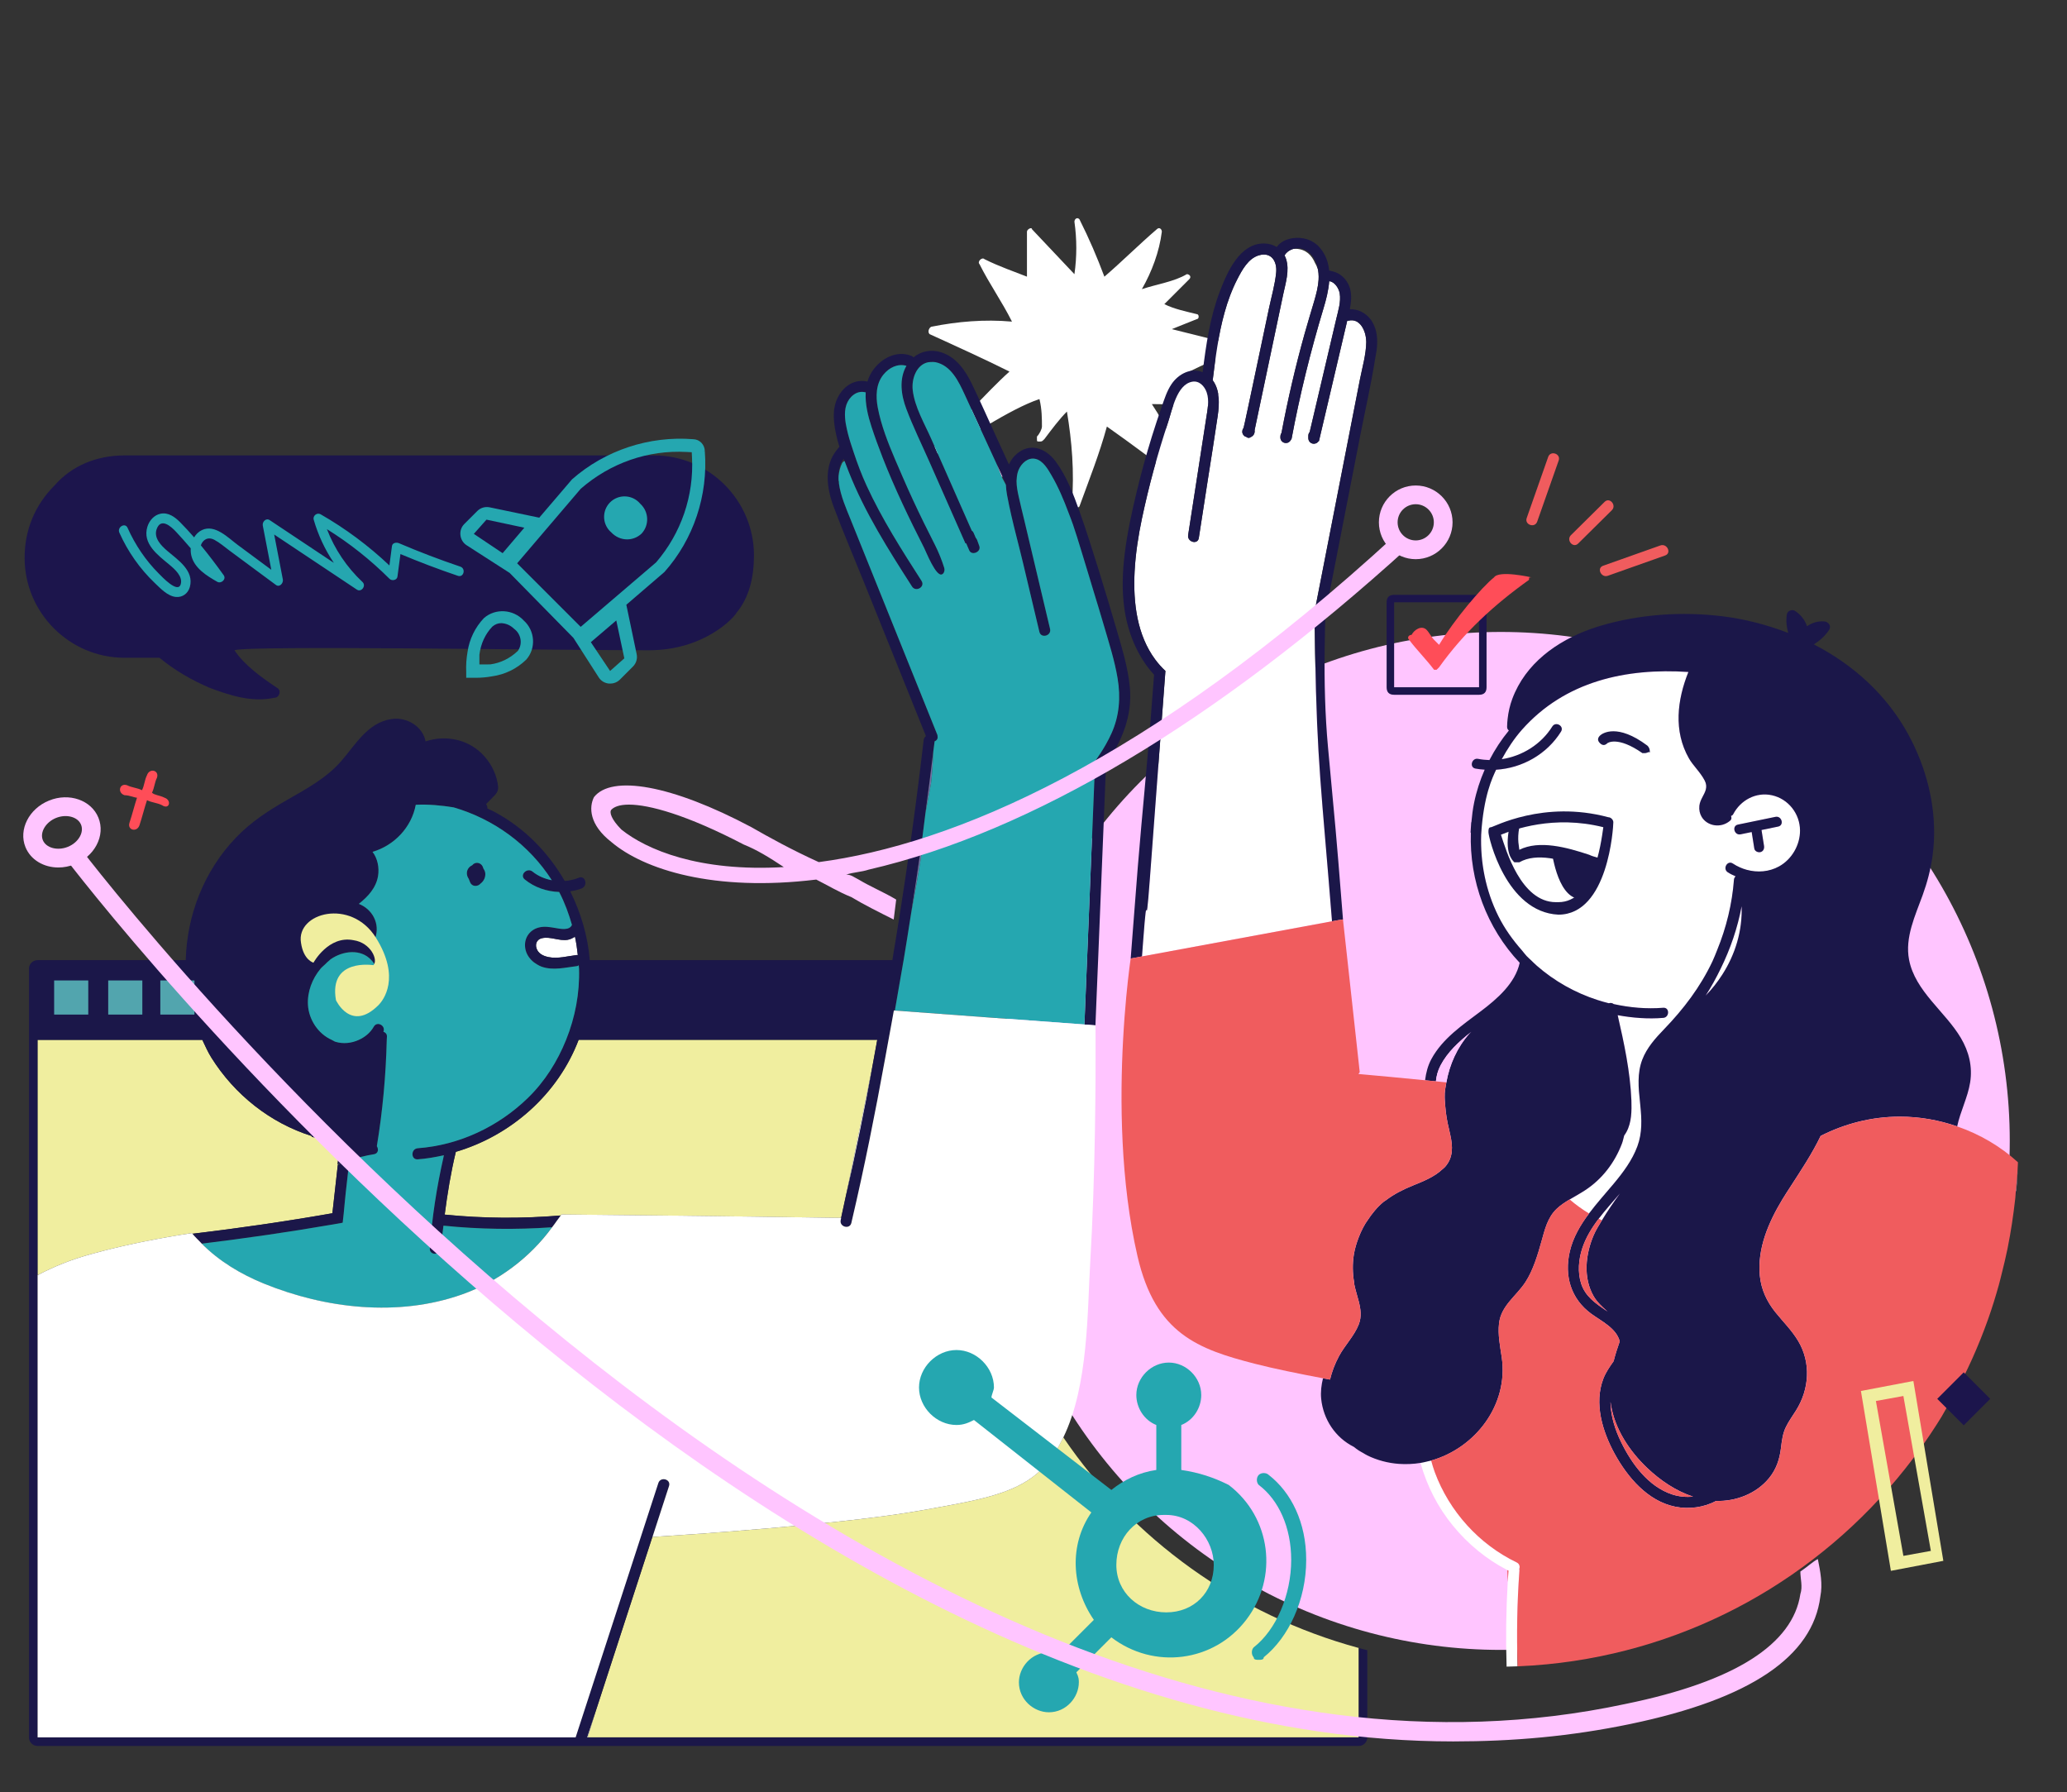 <?xml version="1.0" encoding="utf-8"?>
<!-- Generator: Adobe Illustrator 27.6.1, SVG Export Plug-In . SVG Version: 6.00 Build 0)  -->
<svg version="1.0" id="Layer_1" xmlns="http://www.w3.org/2000/svg" xmlns:xlink="http://www.w3.org/1999/xlink" x="0px" y="0px"
	 viewBox="0 0 79.6 69" style="enable-background:new 0 0 79.6 69;" xml:space="preserve">
<rect x="0" y="0" width="79.6" height="69" fill="#333333" stroke="none"/>
<style type="text/css">
	.st0{fill:#FFC5FF;}
	.st1{fill:#FFFFFF;}
	.st2{fill:#F0EE9F;}
	.st3{fill:#1B1749;}
	.st4{fill:#52A5AE;}
	.st5{fill:#1C154C;}
	.st6{fill:#FF4D58;}
	.st7{fill:none;}
	.st8{fill:#7171A5;}
	.st9{fill:#25A7B0;}
	.st10{fill:#F05C5E;}
	.st11{fill:#25A6AF;}
</style>
<g>
	<circle class="st0" cx="57.799" cy="43.929" r="19.597"/>
</g>
<g>
	<path class="st1" d="M39.548,8.921c0,0.577,0,1.154,0,1.731c-0.481-0.192-1.058-0.385-1.635-0.673
		c-0.096-0.096-0.289,0.096-0.192,0.192c0.385,0.769,0.866,1.443,1.25,2.212c-1.058-0.096-2.116,0-3.078,0.192
		c-0.096,0-0.192,0.192-0.096,0.289c1.058,0.481,2.116,0.962,3.078,1.443c-0.866,0.769-2.116,2.212-2.982,2.982
		c-0.096,0.096,0,0.289,0.192,0.192c1.154-0.577,2.789-1.731,3.944-2.116c0.096,0.385,0.096,0.769,0.096,1.058
		c0,0.096-0.096,0.289-0.192,0.385c0,0.096,0,0.096,0,0.096c0,0.096,0,0.096,0.096,0.096s0.096,0,0.192-0.096
		c0.289-0.385,0.577-0.769,0.866-1.058c0.192,1.154,0.289,2.308,0.192,3.559c0,0.192,0.192,0.192,0.289,0.096
		c0.385-1.058,0.769-2.02,1.058-3.078c0.962,0.673,1.828,1.347,2.789,2.02c0.096,0.096,0.289-0.096,0.192-0.192
		c-0.289-0.962-0.673-1.828-1.25-2.693c0.866,0,1.828,0.096,2.693,0.096c0.192,0,0.192-0.192,0.096-0.289
		c-0.481-0.385-0.866-0.673-1.347-1.058c0.577-0.289,1.058-0.481,1.635-0.769c0.096-0.096,0.096-0.192,0-0.289l-2.308-0.577
		l0.962-0.385c0.096,0,0.096-0.192,0-0.192c-0.385-0.096-0.866-0.192-1.25-0.385c0.289-0.289,0.673-0.673,0.962-0.962
		c0.096-0.096,0-0.192-0.096-0.192c-0.481,0.289-1.154,0.385-1.731,0.577c0.385-0.673,0.673-1.443,0.769-2.212
		c0-0.096-0.096-0.192-0.192-0.096c-0.673,0.577-1.347,1.25-2.02,1.828c-0.289-0.769-0.577-1.443-0.962-2.212
		c-0.096-0.096-0.192,0-0.192,0.096c0.096,0.673,0.096,1.347,0,2.02l-1.635-1.731C39.741,8.729,39.548,8.825,39.548,8.921z"/>
</g>
<g>
	<g>
		<path class="st2" d="M40.947,55.342c-0.201,0.414-0.431,0.802-0.732,1.122c-0.018,0.019-0.035,0.038-0.053,0.056
			c-0.018,0.019-0.036,0.037-0.054,0.055s-0.036,0.035-0.054,0.051c-0.018,0.018-0.035,0.034-0.053,0.05
			c-0.006,0.006-0.012,0.011-0.018,0.016c-0.027,0.025-0.055,0.048-0.083,0.071c-0.006,0.005-0.013,0.01-0.019,0.015
			c-0.029,0.024-0.059,0.047-0.089,0.07c-0.037,0.028-0.065,0.049-0.094,0.069c-0.043,0.031-0.087,0.061-0.132,0.09
			c-0.955,0.61-2.289,0.826-4.095,1.149c-3.134,0.56-9.409,0.964-10.348,1.022c-0.732,2.25-1.464,4.5-2.195,6.75
			c-0.098,0.321-0.196,0.643-0.295,0.966h29.694v-3.441C47.632,62.178,43.613,59.265,40.947,55.342z"/>
	</g>
	<g>
		<path class="st1" d="M17.08,44.555c0.006-0.025,0.009-0.05,0.015-0.074c-0.003,0.001-0.007,0.001-0.01,0.002L17.08,44.555z"/>
	</g>
	<g>
		<path class="st2" d="M32.579,46.032l1.016-4.96c0.064-0.345,0.128-0.689,0.189-1.034h-11.5c-0.793,2.088-2.599,3.686-4.73,4.313
			c0,0.001,0.001,0.002,0,0.003c-0.192,0.796-0.324,1.603-0.428,2.414c1.485,0.15,2.979,0.158,4.466,0.034
			c0.008-0.014,0.021-0.026,0.029-0.04c0.162,0.002,0.324,0.003,0.488,0.005c4.826,0.042,10.168,0.124,10.284,0.126
			C32.459,46.607,32.514,46.318,32.579,46.032z"/>
	</g>
	<g>
		<polygon class="st1" points="7.139,37.297 1.445,37.297 1.445,37.297 		"/>
	</g>
	<g>
		<path class="st2" d="M13.076,44.152c0.01-0.086-0.073-0.19-0.157-0.206c-0.305-0.058-0.609-0.115-0.914-0.172
			c0.001-0.011,0.001-0.022,0.001-0.033c-1.599-0.501-2.975-1.596-3.864-3.015c-0.139-0.221-0.241-0.456-0.351-0.688H1.445v9.06
			c0.645-0.341,1.344-0.619,2.097-0.821c1.032-0.286,2.175-0.525,3.365-0.723c0.158-0.027,0.317-0.052,0.476-0.076
			c0.007,0.009,0.017,0.017,0.024,0.026c1.805-0.215,3.604-0.477,5.393-0.79c0.071-0.622,0.14-1.245,0.209-1.867
			c0.054-0.028,0.11-0.051,0.165-0.077c-0.057,0.022-0.117,0.036-0.174,0.06C13.026,44.603,13.051,44.378,13.076,44.152z"/>
	</g>
	<g>
		<polygon class="st1" points="34.309,37.297 22.717,37.297 22.717,37.297 		"/>
	</g>
	<g>
		<path class="st1" d="M52.39,12.496c-0.039-0.037-0.078-0.075-0.123-0.105c-0.004-0.002-0.007-0.006-0.012-0.008
			c-0.009-0.006-0.019-0.008-0.029-0.014c-0.082-0.037-0.177-0.051-0.288-0.025c-0.02,0.005-0.039,0.006-0.058,0.006
			c-0.082,0.349-0.164,0.698-0.246,1.046c-0.281,1.196-0.563,2.392-0.843,3.588c-0.009,0.003-0.016,0.009-0.025,0.013
			c-0.006,0.009-0.013,0.017-0.02,0.025c-0.038,0.042-0.096,0.06-0.151,0.062c-0.053,0.003-0.113-0.025-0.151-0.062
			c-0.038-0.038-0.062-0.096-0.062-0.151v-0.099c0-0.053,0.021-0.1,0.053-0.14l0.571-2.429c0.152-0.647,0.304-1.295,0.457-1.943
			c0.073-0.31,0.18-0.642,0.128-0.964c-0.031-0.188-0.193-0.454-0.405-0.47c-0.027,0.359-0.121,0.723-0.222,1.056
			c-0.497,1.648-0.91,3.318-1.226,5.009c-0.024,0.045-0.043,0.076-0.069,0.103c-0.014,0.011-0.029,0.022-0.043,0.034
			c-0.025,0.015-0.051,0.024-0.079,0.025c-0.019,0.005-0.038,0.005-0.057,0c-0.029-0.001-0.055-0.01-0.079-0.025
			c-0.014-0.011-0.029-0.022-0.043-0.034c-0.021-0.019-0.036-0.042-0.044-0.068c-0.013-0.026-0.019-0.053-0.018-0.083l0.002-0.05
			c0.001-0.031,0.008-0.06,0.02-0.086c0.006-0.015,0.013-0.03,0.022-0.043c0.242-1.286,0.539-2.563,0.892-3.824
			c0.117-0.42,0.247-0.837,0.369-1.255c0.075-0.259,0.148-0.53,0.165-0.803c0-0.002,0.001-0.003,0.001-0.005
			c0.005-0.085,0.005-0.17-0.003-0.253c-0.003-0.049-0.011-0.097-0.02-0.145c-0.03-0.086-0.062-0.171-0.11-0.247
			c-0.125-0.301-0.351-0.535-0.732-0.552c-0.028-0.001-0.056,0-0.083,0.002c-0.006-0.001-0.013,0-0.019-0.001
			c-0.024,0.006-0.047,0.015-0.07,0.024c-0.111,0.045-0.21,0.118-0.274,0.228c0.025,0.045,0.045,0.094,0.061,0.145
			c0.138,0.433-0.021,0.924-0.111,1.351c-0.368,1.745-0.736,3.491-1.103,5.237c0.001,0.01,0.002,0.019,0.004,0.029
			c0,0.022-0.005,0.05-0.007,0.066c-0.002,0.013-0.008,0.021-0.013,0.035c-0.005,0.011-0.009,0.022-0.014,0.033
			c-0.005,0.009-0.028,0.037-0.035,0.045c-0.018,0.015-0.032,0.026-0.047,0.037c-0.015,0.009-0.024,0.013-0.034,0.017
			c-0.053,0.042-0.118,0.042-0.165-0.002c-0.025-0.009-0.042-0.016-0.058-0.023c-0.025-0.013-0.045-0.032-0.06-0.055
			c-0.019-0.021-0.031-0.045-0.038-0.073c-0.009-0.029-0.01-0.057-0.004-0.085c0.001-0.028,0.01-0.055,0.025-0.079
			c0.008-0.013,0.016-0.026,0.023-0.04c0.011-0.015,0.355-1.648,0.355-1.648c0.206-0.979,0.412-1.959,0.619-2.938
			c0.096-0.455,0.233-0.921,0.279-1.384c0.043-0.433-0.181-0.812-0.664-0.671c-0.411,0.121-0.649,0.566-0.832,0.921
			c-0.21,0.408-0.368,0.841-0.491,1.283c-0.238,0.852-0.349,1.731-0.456,2.607c0.285,0.384,0.26,0.909,0.192,1.375
			c-0.121,0.828-0.254,1.655-0.384,2.482c-0.116,0.738-0.228,1.477-0.343,2.216c-0.042,0.271-0.452,0.155-0.411-0.113
			c0.103-0.666,0.206-1.332,0.309-1.998c0.129-0.834,0.258-1.668,0.387-2.503c0.049-0.317,0.126-0.677,0.018-0.991
			c-0.083-0.241-0.289-0.466-0.564-0.412c-0.591,0.115-0.762,1.078-0.919,1.549c-0.407,1.222-0.746,2.468-1.012,3.729
			c-0.133,0.632-0.245,1.333-0.281,2.038c-0.062,1.218,0.104,2.451,0.794,3.38c0.116,0.156,0.246,0.303,0.393,0.44
			c-0.013,0.174-0.026,0.348-0.039,0.521c-0.056,0.747-0.112,1.494-0.168,2.241c-0.131,1.75-0.262,3.5-0.393,5.249
			c-0.193,2.581-0.067-0.172-0.26,2.409c-0.014,0.19-0.029,0.381-0.043,0.572l0,0l7.317-1.353c-0.411-5.149-0.576-6.074-0.65-10.329
			c-0.009-0.51-0.017-1.057-0.023-1.676c-0.001-0.06,0.025-0.107,0.059-0.14c-0.003-0.023-0.004-0.048,0.002-0.075
			c0.376-1.925,0.752-3.85,1.128-5.776l0.064-0.329l0.495-2.533c0.046-0.234,0.105-0.473,0.154-0.714
			c0.049-0.244,0.088-0.49,0.091-0.733c0-0.032-0.003-0.067-0.006-0.101C52.592,12.87,52.521,12.646,52.39,12.496z"/>
	</g>
	<g>
		<path class="st1" d="M65.684,38.333c0.244-0.246,0.454-0.517,0.638-0.802c0.507-0.785,0.782-1.697,0.748-2.638
			c-0.157,0.839-0.435,1.641-0.805,2.399C66.091,37.648,65.902,37.999,65.684,38.333z"/>
	</g>
	<g>
		<path class="st1" d="M68.236,30.622c-0.612-0.133-1.206,0.188-1.49,0.732c-0.02,0.039-0.053,0.051-0.083,0.067
			c0.024,0.061,0.027,0.128-0.04,0.185c-0.362,0.306-0.891,0.198-1.096-0.161c-0.066-0.115-0.1-0.256-0.083-0.418
			c0.013-0.125,0.065-0.231,0.119-0.335c0.104-0.198,0.217-0.381,0.087-0.634c-0.088-0.171-0.208-0.323-0.33-0.473
			c-0.1-0.123-0.201-0.246-0.279-0.384c-0.599-1.052-0.453-2.25-0.02-3.325c-2.397-0.16-4.748,0.351-6.409,2.223
			c-0.31,0.349-0.558,0.735-0.778,1.135c0.787-0.119,1.519-0.572,1.946-1.258c0.132-0.212,0.469-0.017,0.336,0.196
			c-0.545,0.873-1.496,1.405-2.5,1.468c-0.14,0.305-0.624,1.061-0.575,2.499c-0.035,1.07,0.172,2.152,0.662,3.137
			c0.243,0.487,0.558,0.924,0.912,1.324c0.062,0.07,0.114,0.148,0.178,0.215c0.057,0.058,0.118,0.112,0.177,0.168
			c0.071,0.068,0.14,0.139,0.215,0.204c0.677,0.592,1.475,1.041,2.333,1.318c0.145,0.047,0.291,0.089,0.44,0.126
			c0.067-0.023,0.133-0.011,0.189,0.032c0.621,0.136,1.262,0.195,1.905,0.142c0.25-0.021,0.248,0.369,0,0.389
			c-0.587,0.048-1.176,0.001-1.754-0.103c0.249,1.079,0.482,2.167,0.528,3.276c0.002,0.047,0.001,0.098,0.002,0.147
			c0.011,0.419-0.026,0.867-0.279,1.209c-0.03,0.105-0.05,0.212-0.088,0.314c-0.278,0.732-0.761,1.366-1.419,1.795
			c-0.192,0.125-0.395,0.236-0.593,0.354c0.235,0.203,0.485,0.384,0.749,0.542c0.298-0.398,0.636-0.771,0.949-1.145
			c0.363-0.434,0.714-0.904,0.912-1.439c0.193-0.521,0.169-1.043,0.113-1.581c-0.005-0.046-0.008-0.091-0.013-0.137
			c-0.06-0.541-0.11-1.099,0.089-1.62c0.174-0.456,0.503-0.823,0.837-1.169c0.756-0.783,1.397-1.626,1.865-2.614
			c0.066-0.14,0.12-0.286,0.179-0.429c0.355-0.867,0.58-1.786,0.65-2.72c0.004-0.056,0.032-0.094,0.063-0.127
			c-0.103-0.046-0.207-0.093-0.303-0.157c-0.208-0.138-0.013-0.475,0.197-0.336c0.086,0.057,0.177,0.107,0.271,0.148
			c0.085,0.038,0.173,0.069,0.263,0.094c0.412,0.113,0.86,0.081,1.245-0.131c0.491-0.271,0.81-0.823,0.808-1.384
			C69.317,31.331,68.868,30.759,68.236,30.622z M68.475,31.827c-0.213,0.044-0.426,0.088-0.639,0.132
			c0.032,0.204,0.065,0.407,0.097,0.611c0.016,0.103-0.025,0.21-0.136,0.239c-0.093,0.025-0.223-0.031-0.239-0.136
			c-0.034-0.212-0.067-0.424-0.101-0.636c-0.142,0.029-0.284,0.059-0.426,0.088c-0.245,0.051-0.348-0.325-0.103-0.375
			c0.481-0.099,0.963-0.199,1.444-0.298C68.617,31.401,68.72,31.776,68.475,31.827z"/>
	</g>
	<g>
		<path class="st1" d="M61.689,46.987c0.215-0.356,0.451-0.7,0.696-1.037c-0.275,0.32-0.564,0.638-0.82,0.975
			C61.606,46.945,61.647,46.967,61.689,46.987z"/>
	</g>
	<g>
		<path class="st1" d="M58.508,60.409c0.032-0.091,0.011-0.199-0.101-0.253c-1.45-0.698-2.592-1.964-3.152-3.474
			c-0.055-0.148-0.097-0.298-0.14-0.449c-0.044,0.012-0.088,0.02-0.132,0.031c-0.093,0.023-0.185,0.046-0.28,0.061
			c0.244,0.876,0.663,1.703,1.247,2.416c0.578,0.707,1.287,1.292,2.096,1.711c0.015,0.008,0.03,0.015,0.045,0.023
			c-0.01,0.146-0.02,0.292-0.028,0.438c-0.064,1.085-0.079,2.172-0.044,3.257c0.055-0.001,0.11-0.003,0.165-0.004
			c0.086-0.002,0.173-0.005,0.259-0.009c-0.041-1.226-0.019-2.454,0.07-3.678C58.516,60.454,58.513,60.432,58.508,60.409z"/>
	</g>
	<g>
		<path class="st1" d="M21.12,36.851c0.364,0.074,0.747-0.039,1.109-0.081c0.01-0.001,0.014,0.007,0.023,0.008
			c-0.025-0.239-0.059-0.476-0.11-0.712c-0.084,0.051-0.171,0.101-0.277,0.119c-0.333,0.056-0.665-0.134-0.991-0.062
			c-0.226,0.05-0.288,0.267-0.183,0.461C20.775,36.739,20.954,36.818,21.12,36.851z"/>
	</g>
</g>
<g>
	<g>
		<path class="st3" d="M52.326,63.453v3.441H22.632h-0.02c0.105-0.322,0.21-0.644,0.314-0.966c0.732-2.25,1.463-4.5,2.195-6.75
			c0.213-0.654,0.426-1.308,0.638-1.962c0.085-0.262-0.327-0.374-0.412-0.114c-1.061,3.264-2.123,6.528-3.185,9.792H1.445V49.098
			v-9.06h6.347c0.11,0.232,0.212,0.467,0.351,0.688c0.89,1.419,2.265,2.513,3.864,3.015c-0.001,0.011-0.001,0.022-0.001,0.033
			c0.305,0.058,0.609,0.115,0.914,0.172c0.084,0.016,0.166,0.12,0.157,0.206c-0.025,0.226-0.051,0.451-0.076,0.677
			c0.057-0.024,0.116-0.038,0.174-0.06c-0.055,0.026-0.111,0.049-0.165,0.077c-0.069,0.622-0.138,1.245-0.209,1.867
			c-1.789,0.314-3.588,0.575-5.393,0.79c0.093,0.115,0.201,0.216,0.303,0.322c0.018,0.019,0.036,0.039,0.054,0.058
			c1.668-0.205,3.331-0.443,4.985-0.729c0.136-0.023,0.272-0.047,0.409-0.071c0.013-0.003,0.026-0.006,0.038-0.01
			c0.015-0.117,0.028-0.234,0.039-0.351c0.027-0.267,0.049-0.535,0.078-0.799c0.047-0.417,0.093-0.834,0.14-1.251
			c0.308-0.1,0.621-0.184,0.946-0.233c0.168-0.026,0.188-0.195,0.112-0.309c0.223-1.354,0.349-2.721,0.382-4.093
			c0.001-0.044,0.007-0.088,0.007-0.132c0.002-0.104-0.062-0.158-0.137-0.183c0.101-0.23-0.24-0.426-0.37-0.194
			c-0.132,0.233-0.341,0.402-0.578,0.509c-0.278,0.126-0.596,0.163-0.897,0.072c-0.051-0.015-0.092-0.05-0.141-0.072
			c-0.527-0.233-0.887-0.782-0.919-1.352c-0.028-0.499,0.163-1.003,0.485-1.389l0,0c0.051-0.062,0.114-0.11,0.172-0.165
			c0.059-0.056,0.114-0.116,0.179-0.165c0.012-0.009,0.021-0.021,0.032-0.03c0.473-0.334,1.174-0.418,1.575,0.03
			c0.042,0.047,0.084,0.094,0.119,0.153c0.004,0.007,0.011,0.005,0.016,0.011c0.09,0.125,0.24,0.095,0.323,0
			c0.039-0.045,0.052-0.1,0.038-0.165c-0.005-0.021,0.005-0.04-0.008-0.062c-0.125-0.212-0.308-0.361-0.509-0.475
			c0.068-0.09,0.126-0.188,0.163-0.293c0.21-0.587-0.122-1.141-0.627-1.336c0.354-0.278,0.664-0.617,0.741-1.07
			c0.055-0.329-0.018-0.678-0.212-0.933c0.83-0.243,1.503-0.937,1.665-1.812c0.491-0.024,0.977,0.022,1.46,0.1
			c1.54,0.449,2.905,1.436,3.78,2.805c-0.265-0.051-0.522-0.154-0.742-0.332c-0.211-0.171-0.515,0.129-0.301,0.302
			c0.382,0.31,0.85,0.466,1.325,0.482c0.213,0.407,0.369,0.834,0.493,1.267c-0.101,0.232-0.454,0.151-0.639,0.12
			c-0.199-0.033-0.398-0.07-0.599-0.028c-0.362,0.075-0.598,0.376-0.568,0.747c0.016,0.207,0.11,0.38,0.245,0.517
			c0.063,0.064,0.135,0.119,0.215,0.165c0.057,0.032,0.113,0.065,0.176,0.088c0.45,0.159,0.917,0.03,1.373-0.023
			c0.026-0.003,0.038-0.023,0.059-0.033c0.002,0.044,0.011,0.088,0.012,0.133l0,0c0.028,0.939-0.149,1.87-0.499,2.741
			c-0.331,0.822-0.809,1.591-1.468,2.233c-1.138,1.109-2.654,1.823-4.243,1.939c-0.272,0.02-0.274,0.447,0,0.427
			c0.337-0.024,0.668-0.082,0.995-0.155c0.003-0.001,0.007-0.001,0.01-0.002c-0.006,0.025-0.009,0.05-0.015,0.074
			c-0.262,1.157-0.445,2.329-0.526,3.513c-0.019,0.274,0.407,0.273,0.426,0c0.02-0.294,0.066-0.584,0.098-0.877
			c1.391,0.143,2.79,0.159,4.184,0.062c0.063-0.087,0.131-0.17,0.189-0.259c0.043-0.066,0.099-0.124,0.14-0.192
			c-1.487,0.124-2.98,0.116-4.466-0.034c0.104-0.811,0.236-1.618,0.428-2.414c0-0.001-0.001-0.002,0-0.003
			c2.131-0.627,3.937-2.225,4.73-4.313h11.5c-0.061,0.345-0.125,0.69-0.189,1.034c-0.307,1.66-0.642,3.314-1.016,4.96
			c-0.065,0.286-0.12,0.574-0.187,0.86c-0.006,0.027-0.011,0.054-0.018,0.081c-0.063,0.267,0.348,0.381,0.411,0.113
			c0.005-0.02,0.008-0.04,0.013-0.06c0.485-2.071,0.902-4.157,1.282-6.249c0.045-0.247,0.092-0.493,0.135-0.74
			c0.066-0.377,0.144-0.752,0.206-1.13l0.039,0.003c0.096-0.537,0.189-1.075,0.28-1.613l0,0c0.009-0.055,0.019-0.11,0.029-0.165
			c0.006-0.033,0.012-0.065,0.017-0.098c0.004-0.022,0.008-0.044,0.012-0.066c0.1-0.597,0.194-1.194,0.287-1.792
			c0.134-0.858,0.269-1.715,0.389-2.575c0.006-0.045,0.011-0.09,0.017-0.135c0.054-0.388,0.097-0.777,0.148-1.164
			c0.104-0.789,0.209-1.578,0.302-2.368c0.015-0.13,0.035-0.259,0.05-0.389c0.084-0.031,0.138-0.106,0.11-0.21
			c-0.002-0.009,0.005-0.015,0.001-0.025c-0.748-1.857-1.495-3.714-2.244-5.571l-1.112-2.76c-0.161-0.399-0.377-0.888-0.439-1.361
			c-0.005-0.041-0.013-0.082-0.015-0.123c-0.004-0.058-0.001-0.114,0.001-0.171c0.007-0.232,0.059-0.456,0.197-0.656
			c0.011,0.03,0.022,0.056,0.033,0.086c0.053,0.139,0.107,0.277,0.158,0.408c0.62,1.573,1.53,3.005,2.439,4.422
			c0.147,0.23,0.517,0.017,0.368-0.215c-0.763-1.19-1.528-2.387-2.119-3.674c-0.189-0.411-0.347-0.834-0.49-1.263
			c-0.081-0.243-0.163-0.486-0.226-0.734c-0.015-0.058-0.028-0.119-0.042-0.179c-0.032-0.141-0.057-0.285-0.068-0.43
			c-0.012-0.171-0.004-0.343,0.052-0.505c0.101-0.295,0.389-0.559,0.717-0.479c0.009,0.002,0.017,0.002,0.025,0.003
			c-0.026,0.449,0.09,0.919,0.225,1.331c0.13,0.394,0.272,0.785,0.423,1.172c0.467,1.193,1.025,2.353,1.604,3.491
			c0.071,0.14,0.46,1.131,0.69,1.013c0.013-0.007,0.025-0.015,0.035-0.025c0.056-0.054,0.071-0.148,0.047-0.225
			c-0.081-0.269-0.224-0.625-0.354-0.877c-0.146-0.285-0.29-0.572-0.431-0.86c-0.282-0.575-0.554-1.156-0.808-1.745
			c-0.098-0.228-0.2-0.46-0.3-0.694c-0.275-0.646-0.537-1.314-0.665-1.988c-0.083-0.434-0.075-0.918,0.217-1.275
			c0.222-0.271,0.547-0.435,0.886-0.339c-0.295,0.514-0.204,1.131-0.003,1.663c0.261,0.692,0.591,1.363,0.89,2.039
			c0.018,0.041,0.036,0.082,0.054,0.123c0.295,0.668,0.59,1.336,0.885,2.004c0.148,0.335,0.296,0.671,0.445,1.007
			c0.01-0.001,0.02-0.001,0.03,0c0.038,0.09,0.077,0.179,0.116,0.268c0.094,0.22,0.471,0.063,0.389-0.164l-0.083-0.23
			c-0.012-0.033-0.031-0.062-0.054-0.087c-0.03-0.069-0.059-0.138-0.089-0.206c-0.013-0.031-0.037-0.054-0.065-0.071
			c-0.359-0.813-0.718-1.626-1.077-2.44c-0.161-0.365-0.322-0.73-0.484-1.096c-0.261-0.591-0.637-1.223-0.712-1.873
			c-0.051-0.445,0.149-0.978,0.585-1.072c0.052-0.011,0.108-0.014,0.167-0.012c0.04,0.002,0.078-0.002,0.121,0.007
			c0.607,0.122,0.899,0.751,1.133,1.258c0.289,0.625,0.575,1.252,0.863,1.877c0.121,0.263,0.242,0.526,0.363,0.79
			c0.075,0.162,0.149,0.325,0.224,0.487c0.042,0.092,0.085,0.184,0.127,0.276c0,0.012,0.003,0.023,0.004,0.034
			c0.006,0.129,0.02,0.257,0.043,0.382c0.099,0.541,0.23,1.077,0.365,1.613c0.083,0.329,0.166,0.657,0.245,0.985
			c0.002,0.008,0.004,0.016,0.006,0.023c0.211,0.886,0.421,1.772,0.631,2.657c0.063,0.267,0.475,0.154,0.411-0.114
			c-0.233-0.982-0.466-1.964-0.699-2.947c-0.073-0.309-0.147-0.618-0.22-0.927c-0.017-0.072-0.034-0.143-0.051-0.215
			c-0.009-0.038-0.018-0.076-0.027-0.114c-0.071-0.296-0.145-0.591-0.21-0.888c-0.043-0.194-0.084-0.403-0.084-0.607
			c0-0.024,0.005-0.047,0.006-0.071c0.007-0.122,0.026-0.242,0.075-0.356c0.107-0.248,0.356-0.485,0.645-0.421
			c0.295,0.065,0.483,0.398,0.622,0.636c0.263,0.45,0.467,0.936,0.652,1.43c0.059,0.157,0.122,0.311,0.176,0.471
			c0.213,0.628,0.394,1.269,0.588,1.888c0.061,0.196,0.118,0.394,0.178,0.591c0.144,0.471,0.29,0.943,0.427,1.416
			c0.194,0.665,0.409,1.333,0.523,2.017c0.122,0.732,0.068,1.456-0.24,2.136c-0.062,0.137-0.131,0.27-0.204,0.401
			c-0.127,0.227-0.27,0.446-0.421,0.66c-0.01,0.253-0.02,0.505-0.03,0.758c-0.015,0.37-0.03,0.741-0.045,1.111
			c-0.079,1.929-0.157,3.857-0.235,5.786c-0.002,0.055-0.004,0.11-0.007,0.165c-0.002,0.055-0.004,0.11-0.007,0.165l0,0
			c-0.029,0.717-0.058,1.434-0.087,2.151l0.04,0.003l0.385,0.029c0.016-0.395,0.032-0.79,0.048-1.184
			c0.014-0.333,0.027-0.665,0.041-0.998l0,0c0.002-0.055,0.004-0.11,0.007-0.165s0.004-0.11,0.007-0.165
			c0.085-2.092,0.17-4.184,0.255-6.277c0.017-0.419,0.034-0.837,0.051-1.255c0.594-0.892,1.023-1.844,0.915-2.982
			c-0.071-0.757-0.3-1.488-0.51-2.215c-0.212-0.733-0.433-1.463-0.659-2.192c-0.012-0.039-0.023-0.078-0.035-0.116
			c-0.235-0.75-0.47-1.501-0.733-2.241c-0.235-0.66-0.498-1.355-0.918-1.921c-0.336-0.453-0.886-0.722-1.4-0.368
			c-0.189,0.13-0.317,0.297-0.399,0.484c-0.156-0.34-0.312-0.679-0.468-1.019c-0.319-0.694-0.626-1.395-0.959-2.081
			c-0.254-0.524-0.599-1.029-1.178-1.218c-0.386-0.125-0.779-0.048-1.071,0.193c-0.021-0.026-0.051-0.046-0.088-0.061
			c-0.569-0.22-1.165,0.104-1.49,0.579c-0.089,0.131-0.152,0.269-0.195,0.413c-0.65-0.146-1.167,0.393-1.269,0.999
			c-0.004,0.023-0.012,0.046-0.014,0.07c-0.036,0.317,0.004,0.648,0.078,0.978c0.035,0.156,0.075,0.312,0.124,0.465
			c-0.04,0.04-0.068,0.084-0.102,0.125c-0.501,0.616-0.387,1.461-0.124,2.171c0.37,0.996,0.792,1.975,1.189,2.961
			c0.789,1.961,1.58,3.922,2.37,5.883c-0.045,0.034-0.08,0.084-0.088,0.153c-0.327,2.834-0.734,5.659-1.206,8.473H22.713
			c-0.077-0.927-0.343-1.822-0.753-2.648c0.149-0.026,0.299-0.054,0.443-0.114c0.25-0.104,0.14-0.517-0.113-0.411
			c-0.175,0.073-0.358,0.109-0.542,0.126c-0.628-1.087-1.524-2.019-2.671-2.642c-0.101-0.055-0.206-0.101-0.309-0.151
			c0.004-0.06-0.006-0.12-0.051-0.165c0.103-0.105,0.205-0.21,0.308-0.315c0.172-0.175,0.18-0.273,0.135-0.512
			c-0.078-0.421-0.3-0.821-0.605-1.12c-0.578-0.567-1.421-0.719-2.166-0.47c-0.105-0.565-0.709-0.946-1.302-0.862
			c-0.926,0.131-1.396,0.991-1.956,1.631c-0.573,0.653-1.343,1.066-2.086,1.491c-0.711,0.406-1.388,0.848-1.957,1.443
			c-1.237,1.29-1.892,2.997-1.935,4.72H1.445c-0.182,0-0.329,0.147-0.329,0.329v29.597c0,0.182,0.147,0.329,0.329,0.329h50.881
			c0.182,0,0.329-0.147,0.329-0.329v-3.357c-0.055-0.014-0.11-0.028-0.164-0.042C52.436,63.481,52.381,63.467,52.326,63.453z
			 M1.445,37.297L1.445,37.297h5.694l0,0H1.445z M20.691,36.583c-0.104-0.193-0.043-0.41,0.183-0.461
			c0.326-0.072,0.658,0.118,0.991,0.062c0.107-0.018,0.193-0.068,0.277-0.119c0.051,0.236,0.085,0.473,0.11,0.712
			c-0.01,0-0.013-0.009-0.023-0.008c-0.362,0.042-0.745,0.156-1.109,0.081C20.954,36.818,20.775,36.739,20.691,36.583z
			 M22.717,37.297L22.717,37.297h11.592l0,0H22.717z"/>
	</g>
	<g>
		<path class="st3" d="M73.518,36.953c-0.166-0.857,0.238-1.701,0.523-2.487c0.178-0.491,0.31-0.991,0.38-1.505
			c0.028-0.196,0.046-0.392,0.055-0.592c0.066-1.403-0.301-2.813-0.963-4.046c-0.84-1.562-2.141-2.728-3.66-3.511
			c0.23-0.149,0.436-0.328,0.589-0.564c0.095-0.146-0.033-0.308-0.184-0.321c-0.249-0.021-0.481,0.051-0.67,0.186
			c-0.079-0.237-0.238-0.446-0.462-0.592c-0.107-0.07-0.291-0.006-0.313,0.128c-0.041,0.251-0.012,0.489,0.051,0.721
			c-0.812-0.312-1.665-0.535-2.538-0.642c-1.555-0.19-3.189-0.079-4.694,0.368c-0.123,0.037-0.245,0.076-0.366,0.12
			c-1.318,0.469-2.519,1.332-3.025,2.686c-0.094,0.25-0.153,0.51-0.183,0.78c-0.011,0.1-0.018,0.199-0.02,0.3
			c-0.001,0.068,0.028,0.114,0.069,0.145c-0.29,0.352-0.539,0.733-0.749,1.138c-0.146-0.004-0.291-0.018-0.436-0.047
			c-0.244-0.048-0.349,0.327-0.103,0.375c0.118,0.023,0.238,0.033,0.356,0.042c-0.178,0.406-0.317,0.833-0.408,1.278
			c-0.051,0.249-0.081,0.499-0.104,0.75c-0.002,0-0.005-0.001-0.007-0.001l-0.006,0.094l-0.005,0.082l-0.014,0.219
			c0.004,0.001,0.008,0.001,0.012,0.002c-0.064,1.853,0.614,3.673,1.881,5.012c-0.175,0.789-0.865,1.387-1.49,1.859
			c-0.704,0.531-1.478,1.049-1.91,1.845c-0.138,0.254-0.209,0.534-0.244,0.819c0.135,0.013,0.275,0.027,0.417,0.041
			c0.019-0.201,0.069-0.405,0.178-0.612c0.269-0.515,0.708-0.919,1.187-1.296c-0.025,0.027-0.056,0.049-0.081,0.077
			c-0.465,0.528-0.759,1.183-0.881,1.872c-0.025,0.144-0.054,0.288-0.063,0.434c-0.001,0.009,0.002,0.018,0.001,0.028
			c-0.008,0.149,0.007,0.293,0.018,0.439c0.024,0.302,0.07,0.601,0.146,0.9c0.02,0.079,0.035,0.157,0.052,0.235
			c0.094,0.432,0.117,0.854-0.206,1.219c-0.032,0.036-0.071,0.062-0.106,0.095c-0.317,0.296-0.736,0.46-1.133,0.621
			c-0.373,0.152-0.723,0.326-1.041,0.57c-0.028,0.022-0.061,0.036-0.089,0.059c-0.245,0.205-0.449,0.456-0.624,0.726
			c-0.022,0.034-0.047,0.066-0.068,0.1c-0.034,0.056-0.066,0.112-0.096,0.169c-0.062,0.119-0.117,0.241-0.165,0.366
			c-0.084,0.218-0.152,0.441-0.189,0.669c-0.056,0.351-0.051,0.707,0.009,1.058c0.006,0.035,0.004,0.071,0.012,0.106
			c0.044,0.214,0.114,0.426,0.168,0.639c0.075,0.292,0.118,0.585,0,0.885c0,0,0,0,0,0.001c-0.176,0.447-0.538,0.803-0.763,1.225
			c-0.158,0.297-0.272,0.598-0.343,0.898c-0.091-0.017-0.181-0.033-0.271-0.05c-0.063,0.259-0.097,0.525-0.07,0.791
			c0.082,0.795,0.547,1.494,1.256,1.849c0.063,0.05,0.126,0.097,0.192,0.141c0.053,0.035,0.11,0.063,0.165,0.095
			c0.055,0.031,0.107,0.067,0.164,0.095c0.377,0.183,0.79,0.294,1.214,0.325c0.283,0.02,0.562,0.007,0.834-0.037
			c0.095-0.015,0.187-0.039,0.28-0.061c0.044-0.011,0.089-0.018,0.132-0.031c1.698-0.479,2.981-2.143,2.718-3.967
			c-0.063-0.437-0.157-0.877-0.105-1.315c0.082-0.688,0.66-1.043,1.016-1.588c0.294-0.45,0.475-1.053,0.618-1.567
			c0.126-0.452,0.233-0.919,0.586-1.255c0.149-0.142,0.322-0.254,0.499-0.36c0.198-0.118,0.402-0.229,0.593-0.354
			c0.657-0.428,1.141-1.063,1.419-1.795c0.039-0.102,0.059-0.209,0.088-0.314c0.253-0.342,0.29-0.79,0.279-1.209
			c-0.001-0.049,0-0.099-0.002-0.147c-0.047-1.109-0.28-2.197-0.528-3.276c0.578,0.105,1.167,0.151,1.754,0.103
			c0.248-0.02,0.25-0.41,0-0.389c-0.643,0.052-1.284-0.006-1.905-0.142c-0.055-0.043-0.122-0.055-0.189-0.032
			c-0.148-0.037-0.295-0.079-0.44-0.126c-0.857-0.277-1.655-0.725-2.333-1.318c-0.075-0.065-0.144-0.136-0.215-0.204
			c-0.059-0.056-0.12-0.109-0.177-0.168c-0.065-0.067-0.117-0.145-0.178-0.215c-0.354-0.4-0.669-0.836-0.912-1.324
			c-0.49-0.985-0.698-2.067-0.662-3.137c0.091-1.498,0.435-2.194,0.575-2.499c1.004-0.062,1.955-0.594,2.5-1.468
			c0.133-0.213-0.203-0.409-0.336-0.196c-0.428,0.686-1.159,1.139-1.946,1.258c0.22-0.4,0.469-0.786,0.778-1.135
			c1.661-1.872,4.012-2.382,6.409-2.223c-0.432,1.076-0.579,2.274,0.02,3.325c0.078,0.137,0.179,0.26,0.279,0.384
			c0.122,0.151,0.242,0.302,0.33,0.473c0.129,0.253,0.016,0.436-0.087,0.634c-0.054,0.103-0.105,0.209-0.119,0.335
			c-0.017,0.162,0.017,0.303,0.083,0.418c0.205,0.36,0.734,0.467,1.096,0.161c0.067-0.057,0.065-0.124,0.04-0.185
			c0.03-0.015,0.063-0.027,0.083-0.067c0.284-0.544,0.879-0.865,1.49-0.732c0.632,0.138,1.081,0.71,1.084,1.356
			c0.003,0.56-0.316,1.113-0.808,1.384c-0.384,0.212-0.832,0.244-1.245,0.131c-0.09-0.024-0.177-0.056-0.263-0.094
			c-0.094-0.042-0.185-0.091-0.271-0.148c-0.209-0.139-0.404,0.198-0.197,0.336c0.097,0.064,0.2,0.111,0.303,0.157
			c-0.031,0.033-0.059,0.071-0.063,0.127c-0.07,0.934-0.295,1.853-0.65,2.72c-0.059,0.144-0.113,0.289-0.179,0.429
			c-0.468,0.988-1.109,1.831-1.865,2.614c-0.334,0.346-0.663,0.713-0.837,1.169c-0.199,0.521-0.149,1.079-0.089,1.62
			c0.005,0.046,0.008,0.091,0.013,0.137c0.055,0.538,0.08,1.06-0.113,1.581c-0.198,0.535-0.549,1.005-0.912,1.439
			c-0.312,0.374-0.651,0.747-0.949,1.145c-0.332,0.443-0.613,0.916-0.741,1.462c-0.22,0.94,0.042,1.828,0.831,2.403
			c0.387,0.282,0.965,0.553,1.092,1.06c-0.089,0.251-0.171,0.504-0.235,0.761c-0.152,0.217-0.3,0.425-0.396,0.675
			c-0.365,0.948-0.034,2.029,0.43,2.88c0.495,0.906,1.277,1.836,2.341,2.049c0.524,0.105,1.101,0.031,1.57-0.223
			c0.761,0.026,1.548-0.278,2.037-0.873c0.282-0.343,0.408-0.725,0.462-1.162c0.035-0.283,0.065-0.555,0.192-0.814
			c0.11-0.225,0.259-0.428,0.392-0.64c0.507-0.814,0.579-1.827,0.08-2.667c-0.243-0.41-0.587-0.746-0.883-1.115
			c-0.329-0.41-0.544-0.875-0.595-1.402c-0.101-1.049,0.337-2.054,0.865-2.931c0.099-0.165,0.205-0.326,0.31-0.488
			c0.414-0.641,0.839-1.276,1.168-1.962c0.919-0.466,1.95-0.741,3.05-0.741c0.774,0,1.514,0.136,2.207,0.375
			c0.12-0.572,0.409-1.119,0.5-1.694c0.096-0.608-0.047-1.185-0.358-1.71C74.911,38.947,73.752,38.168,73.518,36.953z
			 M66.265,37.292c0.371-0.758,0.649-1.56,0.805-2.399c0.033,0.941-0.242,1.853-0.748,2.638c-0.184,0.285-0.394,0.556-0.638,0.802
			C65.902,37.999,66.091,37.648,66.265,37.292z M61.859,50.465c-0.414-0.28-0.814-0.551-0.972-1.051
			c-0.137-0.435-0.096-0.912,0.043-1.341c0.137-0.422,0.368-0.796,0.635-1.148c0.256-0.337,0.545-0.655,0.82-0.975
			c-0.245,0.338-0.481,0.681-0.696,1.037c-0.113,0.188-0.231,0.372-0.318,0.575c-0.313,0.734-0.412,1.629,0.001,2.347
			c0.126,0.22,0.326,0.406,0.535,0.588C61.89,50.486,61.875,50.475,61.859,50.465z M64.396,57.54
			c-0.922-0.302-1.563-1.185-1.97-2.021c-0.223-0.457-0.388-0.966-0.404-1.478c-0.001-0.022-0.001-0.043-0.001-0.064
			c0.005,0.038,0.009,0.076,0.016,0.114c0.156,0.941,0.716,1.782,1.396,2.429c0.504,0.479,1.103,0.886,1.765,1.104
			C64.929,57.652,64.652,57.624,64.396,57.54z"/>
	</g>
	<g>
		<path class="st3" d="M77.633,45.86c-0.008,0.088-0.011,0.178-0.02,0.266c0.009-0.088,0.024-0.174,0.032-0.262
			C77.641,45.863,77.637,45.861,77.633,45.86z"/>
	</g>
	<g>
		<path class="st3" d="M75.973,52.267l0.003-0.007L75.973,52.267z"/>
	</g>
	<g>
		<path class="st3" d="M44.443,25.98c-0.099,1.324-0.175,2.27-0.242,3.046c-0.184,2.158-0.287,2.961-0.563,6.645
			c-0.03,0.408-0.063,0.821-0.095,1.236l0.144-0.027l0.291-0.054c0.014-0.191,0.029-0.382,0.043-0.572
			c0.193-2.581,0.067,0.172,0.26-2.409c0.131-1.749,0.262-3.499,0.393-5.249c0.056-0.747,0.112-1.494,0.168-2.241
			c0.013-0.173,0.026-0.347,0.039-0.521c-0.147-0.137-0.278-0.284-0.393-0.44c-0.69-0.929-0.856-2.163-0.794-3.38
			c0.036-0.705,0.148-1.406,0.281-2.038c0.266-1.261,0.605-2.507,1.012-3.729c0.157-0.471,0.328-1.434,0.919-1.549
			c0.275-0.054,0.482,0.172,0.564,0.412c0.108,0.314,0.031,0.674-0.018,0.991c-0.129,0.834-0.258,1.668-0.387,2.503
			c-0.103,0.666-0.206,1.332-0.309,1.998c-0.042,0.268,0.369,0.384,0.411,0.113c0.114-0.738,0.227-1.477,0.343-2.216
			c0.13-0.827,0.263-1.654,0.384-2.482c0.068-0.466,0.093-0.991-0.192-1.375c0.107-0.876,0.218-1.755,0.456-2.607
			c0.123-0.442,0.28-0.875,0.491-1.283c0.183-0.355,0.42-0.801,0.832-0.921c0.484-0.141,0.708,0.238,0.664,0.671
			c-0.046,0.464-0.183,0.929-0.279,1.384c-0.206,0.979-0.412,1.959-0.619,2.938c0,0-0.344,1.632-0.355,1.648
			c-0.007,0.013-0.015,0.027-0.023,0.04c-0.015,0.024-0.024,0.051-0.025,0.079c-0.006,0.028-0.005,0.057,0.004,0.085
			c0.006,0.028,0.019,0.052,0.038,0.073c0.015,0.023,0.035,0.042,0.06,0.055c0.017,0.007,0.034,0.014,0.058,0.023
			c0.046,0.043,0.112,0.044,0.165,0.002c0.01-0.004,0.019-0.009,0.034-0.017c0.014-0.011,0.029-0.022,0.047-0.037
			c0.007-0.007,0.03-0.036,0.035-0.045c0.006-0.01,0.01-0.022,0.014-0.033c0.005-0.013,0.011-0.022,0.013-0.035
			c0.003-0.015,0.007-0.043,0.007-0.066c-0.002-0.01-0.003-0.02-0.004-0.029c0.367-1.746,0.735-3.492,1.103-5.237
			c0.09-0.427,0.249-0.918,0.111-1.351c-0.017-0.051-0.037-0.1-0.061-0.145c0.063-0.11,0.163-0.183,0.274-0.228
			c0.023-0.009,0.046-0.017,0.07-0.024c0.119-0.031,0.248-0.032,0.371,0.009c0.329,0.109,0.508,0.457,0.571,0.777
			c0.001,0.004,0.001,0.009,0.002,0.013c0.009,0.048,0.016,0.096,0.02,0.145c0.008,0.084,0.008,0.168,0.003,0.253
			c0,0.002-0.001,0.003-0.001,0.005c-0.018,0.272-0.09,0.544-0.165,0.803c-0.122,0.419-0.252,0.835-0.369,1.255
			c-0.353,1.261-0.649,2.537-0.892,3.824c-0.009,0.013-0.016,0.028-0.022,0.043c-0.012,0.027-0.019,0.055-0.02,0.086l-0.002,0.05
			c-0.001,0.029,0.005,0.057,0.018,0.083c0.008,0.026,0.023,0.049,0.044,0.068c0.014,0.011,0.029,0.022,0.043,0.034
			c0.025,0.015,0.051,0.024,0.079,0.025c0.019,0.005,0.038,0.005,0.057,0c0.028-0.001,0.055-0.01,0.079-0.025
			c0.014-0.011,0.029-0.022,0.043-0.034c0.026-0.027,0.045-0.058,0.069-0.103c0.316-1.691,0.729-3.36,1.226-5.009
			c0.101-0.333,0.196-0.697,0.222-1.056c0.213,0.016,0.375,0.282,0.405,0.47c0.052,0.322-0.055,0.653-0.128,0.964
			c-0.152,0.648-0.305,1.295-0.457,1.943l-0.571,2.429c-0.033,0.04-0.053,0.087-0.053,0.14v0.099c0,0.055,0.024,0.113,0.062,0.151
			c0.037,0.037,0.098,0.065,0.151,0.062c0.055-0.002,0.112-0.02,0.151-0.062c0.007-0.008,0.013-0.016,0.02-0.025
			c0.008-0.004,0.016-0.01,0.025-0.013c0.281-1.196,0.562-2.391,0.843-3.588c0.082-0.349,0.164-0.698,0.246-1.046
			c0.019,0,0.038-0.001,0.058-0.006c0.111-0.026,0.205-0.012,0.288,0.025c0.01,0.004,0.019,0.008,0.029,0.014
			c0.004,0.003,0.008,0.006,0.012,0.008c0.046,0.027,0.087,0.063,0.123,0.105c0.131,0.15,0.201,0.373,0.218,0.57
			c0.003,0.034,0.006,0.069,0.006,0.101c-0.003,0.243-0.042,0.489-0.091,0.733c-0.049,0.241-0.108,0.48-0.154,0.714l-0.495,2.533
			l-0.064,0.329c-0.376,1.925-0.752,3.85-1.128,5.776c-0.005,0.027-0.005,0.052-0.002,0.075c-0.034,0.034-0.059,0.08-0.059,0.14
			c0.006,0.619,0.014,1.166,0.023,1.676c0.074,4.255,0.239,5.18,0.65,10.329c0,0,0.02-0.004,0.03-0.006
			c0.076-0.014,0.392-0.072,0.392-0.066l0.001,0.005c0-0.004-0.001-0.008-0.001-0.012c-0.317-3.99-0.248-3.028-0.577-6.627
			c-0.113-1.238-0.144-2.501-0.129-3.758c0.006-0.518,0.017-1.035,0.037-1.549c0.021-0.024,0.038-0.055,0.045-0.095
			c0.412-2.111,0.824-4.221,1.237-6.332c0.018-0.092,0.036-0.185,0.054-0.277c0.192-0.984,0.42-1.972,0.575-2.964
			c0.015-0.094,0.037-0.187,0.05-0.281c0.046-0.334,0.041-0.685-0.098-0.99c-0.037-0.081-0.077-0.16-0.136-0.233
			c-0.2-0.251-0.485-0.397-0.795-0.379c0.046-0.231,0.072-0.467,0.031-0.7c-0.069-0.388-0.359-0.695-0.713-0.766
			c-0.038-0.008-0.074-0.026-0.113-0.028c-0.032-0.333-0.146-0.649-0.396-0.92s-0.632-0.375-0.985-0.328
			c-0.247,0.033-0.483,0.13-0.639,0.342c-0.141-0.087-0.309-0.135-0.486-0.136c-0.942-0.009-1.421,1.108-1.703,1.844
			c-0.381,0.996-0.532,2.058-0.663,3.112c-0.44-0.187-0.933,0.063-1.201,0.463c-0.174,0.259-0.27,0.565-0.372,0.857
			c-0.134,0.384-0.262,0.771-0.383,1.159c-0.221,0.713-0.418,1.432-0.592,2.157c-0.185,0.772-0.358,1.565-0.454,2.363
			c-0.083,0.684-0.111,1.372-0.019,2.054C43.419,24.337,43.798,25.276,44.443,25.98z"/>
	</g>
	<g>
		<path class="st3" d="M68.372,31.451c-0.481,0.099-0.963,0.199-1.444,0.298c-0.245,0.051-0.141,0.426,0.103,0.375
			c0.142-0.029,0.284-0.059,0.426-0.088c0.034,0.212,0.067,0.424,0.101,0.636c0.017,0.105,0.146,0.161,0.239,0.136
			c0.111-0.029,0.152-0.136,0.136-0.239c-0.032-0.204-0.065-0.407-0.097-0.611c0.213-0.044,0.426-0.088,0.639-0.132
			C68.72,31.776,68.617,31.401,68.372,31.451z"/>
	</g>
	<g>
		<path class="st3" d="M13.882,38.873c0.1,0.028,0.246-0.034,0.262-0.149c0.032-0.219,0.086-0.431,0.162-0.638
			c0.109-0.005,0.219-0.011,0.328-0.016c0.273-0.013,0.275-0.44,0-0.427c-0.404,0.02-0.808,0.039-1.211,0.059
			c-0.273,0.013-0.275,0.44,0,0.427c0.142-0.007,0.284-0.014,0.426-0.021c-0.052,0.164-0.091,0.331-0.116,0.503
			C13.717,38.724,13.762,38.839,13.882,38.873z"/>
	</g>
	<g>
		<path class="st3" d="M18.508,34.017c0.129-0.094,0.197-0.254,0.179-0.403c-0.007-0.059-0.031-0.115-0.066-0.163
			c-0.009-0.031-0.02-0.061-0.034-0.09c-0.079-0.161-0.292-0.192-0.404-0.046c-0.112,0.051-0.193,0.15-0.203,0.278
			c-0.007,0.084,0.02,0.172,0.07,0.24c0.021,0.055,0.038,0.095,0.054,0.136C18.176,34.146,18.397,34.148,18.508,34.017z"/>
	</g>
</g>
<g>
	<rect x="2.085" y="37.75" class="st4" width="1.314" height="1.314"/>
</g>
<g>
	<rect x="4.167" y="37.75" class="st4" width="1.314" height="1.314"/>
</g>
<g>
	<rect x="6.174" y="37.75" class="st4" width="1.314" height="1.314"/>
</g>
<g>
	<g>
		<path class="st5" d="M0.948,21.479c0,2.116,1.731,3.847,3.847,3.847h1.347c0.577,0.481,1.25,0.866,1.924,1.154
			c0.769,0.289,1.635,0.577,2.501,0.385c0.192,0,0.289-0.289,0.096-0.385c-0.577-0.385-1.25-0.866-1.635-1.443
			c0.481-0.192,12.216,0,15.967,0c2.116,0,3.27-1.25,3.367-1.443c0.481-0.577,0.673-1.347,0.673-2.212
			c0-2.116-1.731-3.847-3.847-3.847H4.795c-1.058,0-2.02,0.385-2.693,1.154C1.332,19.459,0.948,20.421,0.948,21.479z"/>
	</g>
</g>
<g>
	<g>
		<path class="st6" d="M6.334,30.713c-0.192-0.096-0.385-0.096-0.481-0.192c0.096-0.192,0.096-0.385,0.192-0.577
			c0.096-0.289-0.289-0.385-0.385-0.096c-0.096,0.192-0.096,0.385-0.192,0.577c-0.192-0.096-0.385-0.096-0.577-0.192
			c-0.289-0.096-0.385,0.289-0.096,0.385c0.192,0,0.385,0.096,0.481,0.096c-0.096,0.289-0.192,0.673-0.289,0.962
			c-0.096,0.289,0.289,0.385,0.385,0.096s0.192-0.673,0.289-0.962c0.192,0.096,0.385,0.096,0.577,0.192
			C6.526,31.194,6.623,30.809,6.334,30.713z"/>
	</g>
</g>
<g>
	<path class="st7" d="M43.511,26.453c0.108,1.139-0.321,2.09-0.915,2.982c-0.017,0.419-0.034,0.837-0.051,1.255
		c0.52-0.587,1.073-1.142,1.657-1.666c0.066-0.775,0.143-1.722,0.242-3.046c-0.645-0.703-1.024-1.643-1.152-2.595
		c-0.092-0.683-0.063-1.37,0.019-2.054c-0.139-0.275-0.27-0.556-0.386-0.842c-0.175,0.526-0.379,1.042-0.583,1.558
		c0.227,0.729,0.448,1.459,0.659,2.192C43.211,24.965,43.439,25.696,43.511,26.453z"/>
</g>
<g>
	<path class="st7" d="M38.597,18.402c0.046,0.089,0.094,0.177,0.141,0.266c-0.001-0.012-0.003-0.023-0.004-0.034
		c-0.042-0.092-0.085-0.184-0.127-0.276c-0.01-0.002-0.02-0.003-0.03-0.005C38.583,18.369,38.59,18.385,38.597,18.402z"/>
</g>
<g>
	<path class="st7" d="M49.912,9.58c0.381,0.017,0.607,0.251,0.732,0.552c0.048,0.077,0.08,0.162,0.11,0.247
		c-0.001-0.004-0.001-0.009-0.002-0.013c-0.063-0.321-0.242-0.668-0.571-0.777c-0.123-0.041-0.252-0.04-0.371-0.009
		c0.006,0.001,0.013,0,0.019,0.001C49.856,9.58,49.884,9.579,49.912,9.58z"/>
</g>
<g>
	<path class="st7" d="M32.522,17.755c-0.011-0.029-0.022-0.056-0.033-0.086c-0.138,0.199-0.19,0.423-0.197,0.656
		c0.018-0.166,0.056-0.322,0.129-0.478C32.445,17.796,32.482,17.77,32.522,17.755z"/>
</g>
<g>
	<path class="st7" d="M32.292,18.496c0.003,0.041,0.01,0.082,0.015,0.123c0-0.025-0.004-0.05-0.003-0.076
		C32.296,18.529,32.296,18.511,32.292,18.496z"/>
</g>
<g>
	<path class="st8" d="M35.942,28.934c-0.093,0.79-0.198,1.579-0.302,2.368c0.071-0.379,0.142-0.757,0.213-1.136
		C35.901,29.755,35.927,29.345,35.942,28.934z"/>
</g>
<g>
	<path class="st8" d="M35.491,32.466c-0.006,0.045-0.011,0.09-0.017,0.135c-0.12,0.86-0.255,1.717-0.389,2.575
		c0.164-0.881,0.326-1.762,0.457-2.648C35.521,32.513,35.507,32.489,35.491,32.466z"/>
</g>
<g>
	<g>
		<path class="st9" d="M22.229,37.197c-0.456,0.053-0.923,0.182-1.373,0.023c-0.063-0.022-0.12-0.055-0.176-0.088
			c-0.08-0.046-0.152-0.1-0.215-0.165c-0.135-0.138-0.229-0.311-0.245-0.517c-0.029-0.371,0.207-0.672,0.568-0.747
			c0.201-0.042,0.4-0.006,0.599,0.028c0.186,0.031,0.538,0.112,0.639-0.12c-0.125-0.433-0.28-0.86-0.493-1.267
			c-0.476-0.016-0.943-0.172-1.325-0.482c-0.213-0.173,0.09-0.473,0.301-0.302c0.22,0.178,0.476,0.281,0.742,0.332
			c-0.875-1.37-2.24-2.357-3.78-2.805c-0.483-0.078-0.969-0.124-1.46-0.1c-0.163,0.875-0.836,1.569-1.665,1.812
			c0.194,0.254,0.266,0.604,0.212,0.933c-0.076,0.453-0.386,0.791-0.741,1.07c0.506,0.195,0.838,0.749,0.627,1.336
			c-0.038,0.105-0.096,0.203-0.163,0.293c0.202,0.114,0.384,0.262,0.509,0.475c0.013,0.022,0.003,0.041,0.008,0.062
			c0.015,0.065,0.002,0.119-0.038,0.165c-0.082,0.095-0.232,0.125-0.323,0c-0.004-0.006-0.012-0.005-0.016-0.011
			c-0.035-0.059-0.077-0.106-0.119-0.153c-0.401-0.448-1.102-0.364-1.575-0.03c-0.012,0.008-0.021,0.021-0.032,0.03
			c-0.065,0.048-0.12,0.108-0.179,0.165c-0.058,0.055-0.12,0.103-0.172,0.165l0,0c-0.322,0.386-0.513,0.891-0.485,1.389
			c0.032,0.57,0.391,1.119,0.919,1.352c0.048,0.021,0.089,0.056,0.141,0.072c0.301,0.091,0.619,0.054,0.897-0.072
			c0.237-0.107,0.446-0.276,0.578-0.509c0.131-0.232,0.471-0.036,0.37,0.194c0.075,0.025,0.139,0.079,0.137,0.183
			c-0.001,0.044-0.006,0.088-0.007,0.132c-0.033,1.372-0.158,2.739-0.382,4.093c0.076,0.114,0.056,0.283-0.112,0.309
			c-0.325,0.05-0.638,0.134-0.946,0.233c-0.047,0.417-0.093,0.834-0.14,1.251c-0.029,0.263-0.051,0.532-0.078,0.799
			c-0.012,0.117-0.024,0.235-0.039,0.351c-0.012,0.004-0.024,0.007-0.038,0.01c-0.136,0.024-0.272,0.048-0.409,0.071
			c-1.655,0.286-3.317,0.524-4.985,0.729c0.668,0.674,1.505,1.176,2.385,1.535c2.383,0.972,5.183,1.292,7.643,0.42
			c1.377-0.489,2.608-1.405,3.468-2.587c-1.394,0.097-2.792,0.081-4.184-0.062c-0.032,0.292-0.077,0.583-0.098,0.877
			c-0.019,0.273-0.445,0.274-0.426,0c0.081-1.184,0.264-2.356,0.526-3.513l0.005-0.073c-0.327,0.072-0.658,0.13-0.995,0.155
			c-0.274,0.02-0.272-0.407,0-0.427c1.589-0.116,3.104-0.829,4.243-1.939c0.659-0.642,1.136-1.411,1.468-2.233
			c0.351-0.871,0.527-1.802,0.499-2.741l0,0c-0.001-0.044-0.01-0.088-0.012-0.133C22.267,37.174,22.255,37.194,22.229,37.197z
			 M18.183,33.316c0.112-0.146,0.325-0.115,0.404,0.046c0.014,0.029,0.025,0.059,0.034,0.09c0.035,0.048,0.059,0.104,0.066,0.163
			c0.018,0.148-0.05,0.308-0.179,0.403c-0.111,0.131-0.332,0.129-0.404-0.046c-0.017-0.041-0.033-0.082-0.054-0.136
			c-0.05-0.069-0.077-0.156-0.07-0.24C17.991,33.466,18.071,33.367,18.183,33.316z"/>
	</g>
	<g>
		<path class="st9" d="M43.039,26.117c-0.114-0.684-0.329-1.352-0.523-2.017c-0.138-0.473-0.283-0.945-0.427-1.416
			c-0.06-0.197-0.117-0.394-0.178-0.591c-0.194-0.619-0.375-1.259-0.588-1.888c-0.054-0.159-0.117-0.314-0.176-0.471
			c-0.185-0.495-0.389-0.98-0.652-1.43c-0.139-0.238-0.327-0.571-0.622-0.636c-0.29-0.064-0.539,0.173-0.645,0.421
			c-0.049,0.114-0.068,0.234-0.075,0.356c-0.001,0.024-0.006,0.047-0.006,0.071c-0.001,0.205,0.041,0.414,0.084,0.607
			c0.065,0.297,0.139,0.593,0.21,0.888c0.009,0.038,0.018,0.076,0.027,0.114c0.017,0.071,0.034,0.143,0.051,0.215
			c0.073,0.309,0.147,0.618,0.22,0.927c0.233,0.982,0.466,1.964,0.699,2.947c0.063,0.268-0.348,0.381-0.411,0.114
			c-0.21-0.886-0.42-1.772-0.631-2.657c-0.002-0.008-0.004-0.016-0.006-0.023c-0.078-0.328-0.162-0.656-0.245-0.985
			c-0.135-0.535-0.266-1.072-0.365-1.613c-0.023-0.125-0.037-0.253-0.043-0.382c-0.047-0.089-0.095-0.177-0.141-0.266
			c-0.007-0.017-0.013-0.033-0.02-0.05c-0.065-0.161-0.129-0.321-0.194-0.482c-0.121-0.263-0.242-0.526-0.363-0.79
			c-0.287-0.626-0.574-1.252-0.863-1.877c-0.234-0.507-0.526-1.135-1.133-1.258c-0.043-0.009-0.081-0.005-0.121-0.007
			c-0.056-0.001-0.111,0.005-0.167,0.012c-0.437,0.094-0.636,0.628-0.585,1.072c0.075,0.651,0.451,1.282,0.712,1.873
			c0.161,0.365,0.322,0.73,0.484,1.096c0.359,0.813,0.718,1.626,1.077,2.44c0.028,0.017,0.051,0.04,0.065,0.071
			c0.03,0.069,0.059,0.138,0.089,0.206c0.023,0.025,0.042,0.054,0.054,0.087l0.083,0.23c0.082,0.227-0.295,0.385-0.389,0.164
			c-0.039-0.089-0.077-0.179-0.116-0.268c-0.01-0.001-0.02-0.001-0.03,0c-0.149-0.335-0.297-0.671-0.445-1.007
			c-0.295-0.668-0.59-1.336-0.885-2.004c-0.018-0.041-0.036-0.082-0.054-0.123c-0.299-0.677-0.629-1.347-0.89-2.039
			c-0.201-0.532-0.292-1.149,0.003-1.663c-0.339-0.095-0.664,0.068-0.886,0.339c-0.292,0.357-0.3,0.842-0.217,1.275
			c0.128,0.674,0.39,1.343,0.665,1.988c0.1,0.234,0.201,0.466,0.3,0.694c0.255,0.589,0.526,1.17,0.808,1.745
			c0.141,0.288,0.285,0.574,0.431,0.86c0.13,0.253,0.272,0.609,0.354,0.877c0.024,0.077,0.009,0.171-0.047,0.225
			c-0.011,0.01-0.022,0.018-0.035,0.025c-0.23,0.117-0.619-0.873-0.69-1.013c-0.579-1.138-1.138-2.298-1.604-3.491
			c-0.151-0.387-0.294-0.778-0.423-1.172c-0.135-0.412-0.251-0.882-0.225-1.331c-0.009-0.001-0.016-0.002-0.025-0.003
			c-0.328-0.08-0.616,0.184-0.717,0.479c-0.056,0.163-0.064,0.334-0.052,0.505c0.01,0.145,0.035,0.289,0.068,0.43
			c0.014,0.06,0.027,0.121,0.042,0.179c0.063,0.249,0.145,0.491,0.226,0.734c0.142,0.429,0.301,0.852,0.49,1.263
			c0.591,1.287,1.356,2.484,2.119,3.674c0.149,0.232-0.221,0.445-0.368,0.215c-0.909-1.417-1.819-2.849-2.439-4.422
			c-0.052-0.13-0.105-0.269-0.158-0.408c-0.04,0.015-0.078,0.041-0.101,0.092c-0.073,0.156-0.111,0.312-0.129,0.478
			c-0.002,0.057-0.005,0.113-0.001,0.171c0.005,0.015,0.004,0.034,0.012,0.047c-0.001,0.025,0.004,0.05,0.003,0.076
			c0.062,0.473,0.278,0.962,0.439,1.361l1.112,2.76c0.748,1.857,1.495,3.714,2.244,5.571c0.004,0.01-0.003,0.015-0.001,0.025
			c0.027,0.104-0.026,0.178-0.11,0.21c-0.015,0.13-0.034,0.259-0.05,0.389c-0.015,0.41-0.04,0.821-0.089,1.232
			c-0.071,0.379-0.142,0.757-0.213,1.136c-0.051,0.388-0.095,0.777-0.148,1.164c0.015,0.022,0.029,0.046,0.051,0.061
			c-0.131,0.886-0.293,1.767-0.457,2.648c-0.093,0.598-0.188,1.195-0.287,1.792c-0.004,0.022-0.008,0.044-0.012,0.066
			c-0.006,0.033-0.012,0.066-0.017,0.098c-0.009,0.055-0.019,0.11-0.029,0.165l0,0c-0.091,0.538-0.184,1.076-0.28,1.613l3.624,0.267
			l3.677,0.271c0.029-0.717,0.058-1.434,0.087-2.151l0,0c0.002-0.055,0.004-0.11,0.007-0.165c0.002-0.055,0.004-0.11,0.007-0.165
			c0.078-1.929,0.157-3.857,0.235-5.786c0.015-0.37,0.03-0.741,0.045-1.111c0.01-0.253,0.02-0.505,0.03-0.758
			c0.15-0.214,0.293-0.433,0.421-0.66c0.074-0.131,0.142-0.263,0.204-0.401C43.108,27.573,43.161,26.848,43.039,26.117z"/>
	</g>
</g>
<g>
	<polygon class="st0" points="75.97,52.273 75.973,52.267 75.973,52.267 	"/>
</g>
<g>
	<path class="st0" d="M77.645,45.864c0.034-0.369,0.056-0.74,0.07-1.114c-0.013,0.374-0.049,0.741-0.082,1.109
		C77.637,45.861,77.641,45.863,77.645,45.864z"/>
</g>
<g>
	<path class="st0" d="M56.661,39.727c-0.478,0.377-0.918,0.781-1.187,1.296c-0.108,0.208-0.158,0.411-0.178,0.612
		c0.132,0.013,0.265,0.027,0.403,0.041c0.122-0.689,0.416-1.344,0.881-1.872C56.605,39.776,56.636,39.754,56.661,39.727z"/>
</g>
<g>
	<path class="st0" d="M38.577,18.352c0.01,0.002,0.02,0.003,0.03,0.005c-0.075-0.162-0.149-0.325-0.224-0.487
		C38.447,18.031,38.512,18.191,38.577,18.352z"/>
</g>
<g>
	<path class="st10" d="M62.037,54.091c-0.006-0.038-0.011-0.076-0.016-0.114c0,0.021,0,0.042,0.001,0.064
		c0.016,0.512,0.182,1.02,0.404,1.478c0.407,0.837,1.048,1.72,1.97,2.021c0.255,0.084,0.533,0.112,0.802,0.085
		c-0.662-0.218-1.261-0.625-1.765-1.104C62.753,55.873,62.193,55.032,62.037,54.091z"/>
</g>
<g>
	<path class="st10" d="M58.063,60.914c0.008-0.146,0.018-0.292,0.028-0.438c-0.015-0.008-0.03-0.015-0.045-0.023L58.063,60.914z"/>
</g>
<g>
	<path class="st10" d="M60.887,49.414c0.158,0.5,0.557,0.77,0.972,1.051c0.016,0.011,0.031,0.021,0.047,0.032
		c-0.209-0.182-0.408-0.368-0.535-0.588c-0.413-0.717-0.314-1.613-0.001-2.347c0.087-0.203,0.205-0.388,0.318-0.575
		c-0.042-0.02-0.082-0.041-0.124-0.062c-0.267,0.352-0.498,0.726-0.635,1.148C60.791,48.502,60.75,48.978,60.887,49.414z"/>
</g>
<g>
	<path class="st10" d="M75.372,43.371c-0.693-0.239-1.433-0.375-2.207-0.375c-1.1,0-2.132,0.275-3.05,0.741
		c-0.329,0.686-0.754,1.321-1.168,1.962c-0.105,0.162-0.211,0.324-0.31,0.488c-0.528,0.877-0.966,1.882-0.865,2.931
		c0.051,0.527,0.266,0.993,0.595,1.402c0.297,0.37,0.64,0.706,0.883,1.115c0.499,0.841,0.427,1.853-0.08,2.667
		c-0.132,0.212-0.281,0.415-0.392,0.64c-0.127,0.259-0.157,0.532-0.192,0.814c-0.054,0.437-0.181,0.819-0.462,1.162
		c-0.489,0.595-1.276,0.898-2.037,0.873c-0.468,0.254-1.046,0.328-1.57,0.223c-1.064-0.213-1.846-1.142-2.341-2.049
		c-0.465-0.851-0.795-1.932-0.43-2.88c0.096-0.25,0.243-0.458,0.396-0.675c0.065-0.256,0.146-0.51,0.235-0.761
		c-0.127-0.507-0.705-0.778-1.092-1.06c-0.789-0.575-1.05-1.463-0.831-2.403c0.128-0.546,0.409-1.019,0.741-1.462
		c-0.263-0.159-0.514-0.339-0.749-0.542c-0.177,0.106-0.35,0.217-0.499,0.36c-0.353,0.336-0.459,0.803-0.586,1.255
		c-0.144,0.514-0.324,1.117-0.618,1.567c-0.356,0.545-0.934,0.899-1.016,1.588c-0.052,0.438,0.042,0.879,0.105,1.315
		c0.263,1.824-1.02,3.488-2.718,3.967c0.042,0.151,0.085,0.301,0.14,0.449c0.56,1.51,1.702,2.776,3.152,3.474
		c0.112,0.054,0.134,0.162,0.101,0.253c0.005,0.022,0.009,0.045,0.006,0.071c-0.089,1.224-0.111,2.452-0.07,3.678
		c0.377-0.016,0.752-0.042,1.124-0.078c5.576-0.541,10.486-3.36,13.79-7.516c0.001-0.001,0.002-0.002,0.002-0.003
		c0.006-0.008,0.012-0.015,0.018-0.023c0.073-0.092,0.146-0.185,0.217-0.279c0.018-0.023,0.036-0.047,0.053-0.071
		c0.062-0.081,0.123-0.163,0.183-0.246c0.021-0.029,0.042-0.057,0.063-0.086c0.057-0.079,0.114-0.158,0.17-0.237
		c0.011-0.015,0.021-0.031,0.032-0.046c0.007-0.01,0.014-0.021,0.022-0.031c0.003-0.005,0.007-0.009,0.01-0.014
		c0.056-0.08,0.111-0.16,0.165-0.241c0.02-0.029,0.04-0.059,0.059-0.088c0.057-0.085,0.113-0.171,0.168-0.256
		c0.016-0.025,0.033-0.05,0.049-0.075c0.062-0.097,0.123-0.195,0.184-0.293c0.009-0.014,0.017-0.028,0.026-0.042
		c0.003-0.005,0.005-0.01,0.008-0.015c0.062-0.101,0.116-0.207,0.176-0.309c0.143-0.243,0.287-0.485,0.419-0.735
		c0.009-0.017,0.018-0.034,0.027-0.051c0.002-0.003,0.003-0.007,0.005-0.01c0.003-0.006,0.006-0.012,0.009-0.017
		c0.048-0.091,0.095-0.182,0.142-0.274c0.014-0.028,0.028-0.056,0.042-0.084c0.045-0.091,0.09-0.182,0.134-0.273
		c0.016-0.033,0.032-0.067,0.048-0.1c0.041-0.087,0.082-0.174,0.122-0.262c0.016-0.036,0.033-0.072,0.049-0.108
		c0.003-0.007,0.006-0.014,0.009-0.021c0.001-0.002,0.002-0.004,0.003-0.006s0.002-0.005,0.003-0.007
		c0.034-0.075,0.067-0.15,0.099-0.226c0.016-0.037,0.032-0.074,0.048-0.112c0.037-0.088,0.074-0.176,0.11-0.265
		c0.015-0.036,0.03-0.072,0.044-0.108c0.038-0.094,0.075-0.189,0.111-0.284c0.012-0.03,0.024-0.061,0.035-0.091
		c0.048-0.125,0.094-0.251,0.139-0.378c0.156-0.438,0.293-0.884,0.419-1.335c0.04-0.143,0.073-0.289,0.11-0.434
		c0.08-0.314,0.155-0.631,0.221-0.951c0.034-0.168,0.065-0.338,0.095-0.507c0.055-0.31,0.102-0.622,0.143-0.937
		c0.022-0.169,0.044-0.337,0.062-0.507c0.009-0.088,0.012-0.178,0.02-0.266c0.033-0.368,0.069-0.736,0.082-1.109
		C77.044,44.142,76.247,43.672,75.372,43.371z"/>
</g>
<g>
	<path class="st10" d="M55.647,44.93c0.324-0.364,0.3-0.786,0.206-1.219c-0.017-0.078-0.032-0.156-0.052-0.235
		c-0.076-0.299-0.122-0.598-0.146-0.9c-0.011-0.145-0.026-0.29-0.018-0.439c0.001-0.009-0.002-0.018-0.001-0.028
		c0.009-0.146,0.038-0.29,0.063-0.434c-0.137-0.014-0.271-0.027-0.403-0.041c-0.142-0.014-0.282-0.028-0.417-0.041
		c-1.011-0.1-1.801-0.172-2.224-0.21c-0.063-0.006-0.118-0.011-0.164-0.015c-0.093-0.008-0.146-0.013-0.165-0.015
		c-0.003,0-0.012-0.001-0.013-0.001c0,0,0.008-0.012,0.013-0.019c0.015-0.021,0.037-0.053,0.037-0.053l-0.037-0.339l-0.099-0.904
		l-0.301-2.741l0,0l-0.018-0.165l-0.018-0.165l-0.172-1.561L51.717,35.4c0-0.006-0.316,0.052-0.392,0.066
		c-0.01,0.002-0.03,0.006-0.03,0.006l-7.317,1.353l0,0l-0.291,0.054l-0.144,0.027c0,0-0.004,0.026-0.009,0.061
		c-0.005,0.036-0.013,0.094-0.023,0.165c-0.006,0.047-0.013,0.103-0.021,0.165l0,0c-0.064,0.506-0.172,1.482-0.24,2.741
		c-0.123,2.276-0.111,5.447,0.556,8.333c0.689,2.984,2.332,3.577,4.539,4.143c0.711,0.182,1.653,0.375,2.603,0.554
		c0.091,0.017,0.181,0.033,0.271,0.05c0.071-0.301,0.184-0.602,0.343-0.898c0.225-0.422,0.588-0.778,0.763-1.225c0,0,0,0,0-0.001
		c0.118-0.299,0.075-0.593,0-0.885c-0.055-0.213-0.124-0.426-0.168-0.639c-0.007-0.035-0.006-0.071-0.012-0.106
		c-0.059-0.35-0.065-0.706-0.009-1.058c0.037-0.228,0.105-0.451,0.189-0.669c0.048-0.125,0.102-0.247,0.165-0.366
		c0.03-0.058,0.063-0.113,0.096-0.169c0.021-0.035,0.046-0.066,0.068-0.1c0.175-0.27,0.379-0.522,0.624-0.726
		c0.028-0.023,0.06-0.037,0.089-0.059c0.318-0.244,0.669-0.419,1.041-0.57c0.396-0.161,0.815-0.325,1.133-0.621
		C55.576,44.992,55.616,44.966,55.647,44.93z"/>
</g>
<g>
	<path class="st10" d="M58.793,19.946c-0.091,0.259,0.312,0.398,0.404,0.139c0.276-0.785,0.552-1.57,0.828-2.355
		c0.091-0.259-0.312-0.398-0.404-0.139C59.345,18.376,59.069,19.161,58.793,19.946z"/>
</g>
<g>
	<path class="st10" d="M60.775,20.928l1.296-1.282c0.194-0.192-0.083-0.517-0.278-0.323l-1.296,1.282
		C60.303,20.797,60.58,21.121,60.775,20.928z"/>
</g>
<g>
	<path class="st10" d="M61.918,22.169c0.736-0.261,1.472-0.521,2.207-0.782c0.259-0.092,0.074-0.476-0.183-0.386
		c-0.736,0.261-1.472,0.521-2.207,0.782C61.477,21.875,61.662,22.259,61.918,22.169z"/>
</g>
<g>
	<g>
		<path class="st1" d="M32.579,46.032c0.373-1.646,0.709-3.3,1.016-4.96L32.579,46.032z"/>
	</g>
	<g>
		<path class="st1" d="M22.632,66.894c0.099-0.323,0.197-0.646,0.295-0.966c-0.105,0.322-0.21,0.644-0.314,0.966H22.632z"/>
	</g>
	<g>
		<path class="st1" d="M42.191,40.038c-0.001-0.352-0.003-0.559-0.003-0.559l-0.385-0.029l-0.04-0.003l-3.677-0.271l-3.624-0.267
			l-0.039-0.003c-0.063,0.378-0.14,0.753-0.206,1.13c-0.043,0.247-0.09,0.493-0.135,0.74c-0.38,2.093-0.796,4.178-1.282,6.249
			c-0.005,0.02-0.008,0.04-0.013,0.06c-0.063,0.268-0.474,0.154-0.411-0.113c0.006-0.027,0.011-0.054,0.018-0.081
			c-0.116-0.002-5.458-0.084-10.284-0.126c-0.164-0.002-0.326-0.003-0.488-0.005c-0.008,0.014-0.021,0.026-0.029,0.04
			c-0.041,0.068-0.097,0.125-0.14,0.192c-0.059,0.09-0.126,0.173-0.189,0.259c-0.86,1.182-2.091,2.098-3.468,2.587
			c-2.461,0.873-5.261,0.552-7.643-0.42c-0.88-0.359-1.717-0.861-2.385-1.535c-0.019-0.019-0.036-0.039-0.054-0.058
			c-0.102-0.106-0.21-0.207-0.303-0.322c-0.007-0.009-0.017-0.016-0.024-0.026c-0.159,0.024-0.318,0.05-0.476,0.076
			c-1.189,0.197-2.332,0.436-3.365,0.723c-0.753,0.202-1.452,0.479-2.097,0.821v17.796h20.719c1.062-3.264,2.124-6.528,3.185-9.792
			c0.085-0.26,0.496-0.148,0.412,0.114c-0.213,0.654-0.426,1.308-0.638,1.962c0.939-0.058,7.214-0.462,10.348-1.022
			c1.806-0.323,3.14-0.539,4.095-1.149c0.045-0.029,0.089-0.059,0.132-0.09c0.029-0.02,0.058-0.041,0.094-0.069
			c0.03-0.022,0.06-0.046,0.089-0.07c0.006-0.005,0.013-0.011,0.019-0.015c0.028-0.023,0.055-0.047,0.083-0.071
			c0.006-0.005,0.012-0.01,0.018-0.016c0.018-0.016,0.036-0.032,0.053-0.05c0.018-0.016,0.036-0.033,0.054-0.051
			c0.018-0.018,0.036-0.036,0.054-0.055c0.018-0.018,0.035-0.037,0.053-0.056c0.301-0.319,0.531-0.708,0.732-1.122
			c0.971-1.996,0.921-4.874,1.033-6.728C42.187,45.204,42.196,41.428,42.191,40.038z"/>
	</g>
</g>
<g>
	<path class="st0" d="M54.519,21.53c-0.782,0-1.418-0.637-1.418-1.419s0.636-1.418,1.418-1.418s1.419,0.636,1.419,1.418
		S55.301,21.53,54.519,21.53z M54.519,19.414c-0.385,0-0.697,0.312-0.697,0.697c0,0.385,0.312,0.697,0.697,0.697
		s0.698-0.312,0.698-0.697C55.217,19.727,54.903,19.414,54.519,19.414z"/>
</g>
<g>
	<path class="st0" d="M2.248,33.401c-0.561,0-1.068-0.292-1.268-0.785c-0.272-0.677,0.137-1.481,0.911-1.793l0,0
		c0.772-0.314,1.626-0.015,1.899,0.661c0.137,0.339,0.11,0.717-0.076,1.062c-0.174,0.324-0.471,0.583-0.834,0.73
		C2.67,33.361,2.455,33.401,2.248,33.401z M2.161,31.492c-0.399,0.161-0.633,0.552-0.512,0.854c0.122,0.302,0.562,0.421,0.961,0.261
		c0.208-0.083,0.374-0.227,0.469-0.402c0.083-0.154,0.098-0.314,0.042-0.452C3,31.451,2.56,31.333,2.161,31.492L2.161,31.492z"/>
</g>
<g>
	<path class="st9" d="M45.491,56.598v-1.731c0.481-0.192,0.769-0.673,0.769-1.154l0,0c0-0.673-0.577-1.25-1.25-1.25l0,0
		c-0.673,0-1.25,0.577-1.25,1.25l0,0l0,0c0,0.481,0.289,0.962,0.769,1.154v1.731c-0.673,0.096-1.25,0.385-1.731,0.769l-4.617-3.559
		c0-0.096,0.096-0.289,0.096-0.385c0-0.769-0.673-1.443-1.443-1.443s-1.443,0.673-1.443,1.443c0,0.769,0.673,1.443,1.443,1.443l0,0
		c0.289,0,0.481-0.096,0.673-0.192l4.521,3.559c-0.866,1.25-0.769,2.886,0.096,4.136l-1.347,1.347c-0.096,0-0.192-0.096-0.385-0.096
		c-0.673,0-1.154,0.577-1.154,1.154c0,0.673,0.577,1.154,1.154,1.154c0.673,0,1.154-0.577,1.154-1.154c0-0.096,0-0.192-0.096-0.385
		l1.347-1.347c1.635,1.25,3.944,0.962,5.194-0.673s0.962-3.944-0.673-5.194C46.742,56.887,46.165,56.694,45.491,56.598
		 M44.914,62.081c-1.058,0-1.924-0.769-1.924-1.828s0.769-1.924,1.828-1.924h0.096c1.058,0,1.828,0.962,1.828,1.924
		C46.742,61.311,45.972,62.081,44.914,62.081"/>
</g>
<g>
	<g>
		<path class="st9" d="M48.473,63.908c-0.096,0-0.192,0-0.192-0.096c-0.096-0.096-0.096-0.289,0-0.385
			c0.866-0.673,1.443-2.02,1.443-3.367c0-1.25-0.481-2.308-1.25-2.886c-0.096-0.096-0.096-0.289,0-0.385
			c0.096-0.096,0.289-0.096,0.385,0c0.866,0.673,1.443,1.828,1.443,3.27c0,1.539-0.673,2.982-1.635,3.751
			C48.665,63.908,48.569,63.908,48.473,63.908z"/>
	</g>
</g>
<g>
	<g>
		<path class="st0" d="M69.332,60.509c0,0.289,0.096,0.577,0,0.866c-0.289,1.924-2.501,3.367-6.733,4.232
			C32.973,71.955,3.348,33,3.059,32.615L2.482,33c0.289,0.385,25.874,34.05,53.48,34.05c2.308,0,4.521-0.192,6.829-0.673
			c4.617-0.962,7.022-2.597,7.31-4.906c0.096-0.481,0-0.962-0.096-1.443C69.813,60.124,69.62,60.317,69.332,60.509z"/>
	</g>
	<g>
		<path class="st0" d="M23.547,32.423c1.25,1.058,3.944,1.924,7.887,1.443c0.385,0.192,0.866,0.481,1.347,0.673
			c0.481,0.289,1.058,0.577,1.635,0.866l0.096-0.769c-0.481-0.289-0.962-0.481-1.443-0.769c-0.192-0.096-0.289-0.192-0.481-0.192
			c0.289-0.096,0.577-0.096,0.866-0.192c6.252-1.443,13.37-5.675,20.776-12.408l-0.481-0.481
			c-9.619,8.849-17.121,11.927-22.219,12.6c-1.058-0.481-1.924-0.962-2.597-1.347c-3.078-1.635-5.386-2.02-6.06-1.154
			C22.681,31.076,22.681,31.749,23.547,32.423z M23.547,31.172c0.096-0.096,0.289-0.192,0.673-0.192
			c0.769,0,2.212,0.385,4.425,1.539c0.481,0.192,0.962,0.481,1.539,0.866c-3.27,0.192-5.29-0.673-6.252-1.443
			C23.547,31.557,23.451,31.268,23.547,31.172z"/>
	</g>
</g>
<g>
	<g>
		<g>
			<path class="st2" d="M71.664,53.557l2.02-0.385l1.154,6.925l-2.02,0.385L71.664,53.557z M73.299,53.75l-1.058,0.192l1.058,5.964
				l1.058-0.192L73.299,53.75z"/>
		</g>
	</g>
</g>
<g>
	<g>
		
			<rect x="74.916" y="53.136" transform="matrix(0.707 -0.707 0.707 0.707 -15.93 69.258)" class="st5" width="1.443" height="1.443"/>
	</g>
</g>
<g>
	<g>
		<path class="st5" d="M56.958,23.191v3.27h-3.27v-3.27H56.958L56.958,23.191z M56.958,22.903h-3.27
			c-0.192,0-0.289,0.096-0.289,0.289v3.27c0,0.192,0.096,0.289,0.289,0.289h3.27c0.192,0,0.289-0.096,0.289-0.289v-3.27
			C57.247,23.095,57.15,22.903,56.958,22.903L56.958,22.903z"/>
	</g>
</g>
<g>
	<path class="st6" d="M58.882,22.326c-1.347,0.962-2.501,2.02-3.463,3.367l-0.096,0.096h-0.096
		c-0.289-0.385-0.673-0.769-0.962-1.154c-0.096-0.096,0-0.192,0.096-0.192c0.096-0.192,0.385-0.385,0.577-0.192
		c0.096,0.096,0.192,0.289,0.289,0.385c0.096,0.096,0.096,0.096,0.192,0.192c0.577-0.962,1.635-2.212,2.116-2.597
		c0.192-0.289,1.443,0,1.443,0C58.882,22.23,58.882,22.23,58.882,22.326z"/>
</g>
<g>
	<g>
		<path class="st3" d="M60.013,35.217L60.013,35.217c-2.02-0.096-2.693-2.982-2.693-3.174c0-0.096,0-0.192,0.096-0.192
			s2.02-1.058,4.521-0.385c0.096,0,0.192,0.096,0.192,0.192C62.129,31.85,61.937,35.217,60.013,35.217z M57.801,32.139
			c0.192,0.577,0.769,2.597,2.116,2.597c0,0,0,0,0.096,0c1.347,0,1.635-2.212,1.731-2.886
			C59.821,31.369,58.282,31.946,57.801,32.139z"/>
	</g>
</g>
<g>
	<g>
		<path class="st3" d="M61.587,33.585C61.587,33.585,61.491,33.585,61.587,33.585c-0.192-0.096-0.385-0.096-0.577-0.192
			c-0.866-0.289-1.828-0.577-2.501-0.192c-0.096,0-0.192,0-0.192,0c-0.096-0.096-0.385-0.385-0.192-1.347
			c0-0.096,0.096-0.192,0.192-0.192s0.192,0.096,0.192,0.192c-0.096,0.481,0,0.769,0,0.866c0.769-0.385,1.828-0.096,2.693,0.192
			c0.192,0.096,0.385,0.096,0.481,0.192c0.096,0,0.192,0.096,0.096,0.192C61.684,33.585,61.684,33.585,61.587,33.585z"/>
	</g>
</g>
<g>
	<path class="st3" d="M59.746,32.684c0,0,0.192,1.828,1.058,1.924c0.866,0.096,0.866-1.443,0.866-1.443"/>
</g>
<g>
	<g>
		<path class="st3" d="M63.345,28.998h-0.096c-0.962-0.673-1.347-0.385-1.347-0.385c-0.096,0.096-0.192,0.096-0.289,0
			s-0.096-0.192,0-0.289c0.096-0.096,0.673-0.481,1.828,0.385c0.096,0.096,0.096,0.192,0.096,0.289
			C63.538,28.902,63.441,28.998,63.345,28.998z"/>
	</g>
</g>
<g>
	<g>
		<path class="st9" d="M24.652,19.391c-0.15-0.178-0.369-0.279-0.602-0.279c-0.185,0-0.365,0.066-0.507,0.185
			c-0.332,0.28-0.374,0.777-0.095,1.109l0,0c0.028,0.032,0.058,0.063,0.085,0.085c0.169,0.183,0.393,0.277,0.617,0.277
			c0.196,0,0.393-0.072,0.552-0.218c0.306-0.321,0.291-0.833-0.03-1.139L24.652,19.391z"/>
	</g>
	<g>
		<path class="st9" d="M27.142,17.369l-0.072,0.006l0.072-0.011c-0.006-0.249-0.202-0.448-0.443-0.453
			c-1.697-0.136-3.397,0.426-4.67,1.545l-1.262,1.476l-1.903-0.397c-0.185-0.038-0.359,0.016-0.484,0.141l-0.504,0.504
			c-0.109,0.111-0.162,0.265-0.145,0.421c0.016,0.161,0.102,0.304,0.236,0.391l1.658,1.066l2.457,2.502l0.978,1.526
			c0.087,0.133,0.227,0.218,0.395,0.234l0.051-0.001c0.138-0.001,0.268-0.055,0.366-0.152l0.503-0.503
			c0.127-0.126,0.18-0.306,0.142-0.481l-0.397-1.898l1.467-1.261C26.708,20.766,27.275,19.07,27.142,17.369z M20.192,20.318
			l-0.836,0.981l-1.109-0.743l0.487-0.548L20.192,20.318z M25.267,21.653l-2.905,2.483l-2.447-2.447l2.449-2.87
			c1.146-0.996,2.595-1.499,4.08-1.417l0.195,0.01l0.01,0.196C26.726,19.09,26.234,20.527,25.267,21.653z M23.733,23.889l0.31,1.459
			l-0.548,0.486l-0.742-1.108L23.733,23.889z"/>
	</g>
	<g>
		<path class="st9" d="M18.635,23.799c-0.341,0.36-0.559,0.811-0.63,1.3c-0.045,0.257-0.063,0.518-0.051,0.772v0.226h0.376
			c0.205-0.001,0.411-0.019,0.612-0.055c0.503-0.07,0.959-0.291,1.322-0.643c0.388-0.437,0.342-1.117-0.097-1.51
			C19.761,23.453,19.076,23.412,18.635,23.799z M19.964,25.029l-0.026,0.036c-0.304,0.289-0.663,0.463-1.059,0.516l-0.417,0.002
			v-0.376c0.054-0.426,0.224-0.792,0.498-1.081c0.106-0.089,0.216-0.132,0.342-0.133c0.185,0.007,0.357,0.082,0.494,0.217
			C20.057,24.398,20.13,24.761,19.964,25.029z"/>
	</g>
</g>
<g>
	<path class="st11" d="M17.634,22.171c-0.748-0.253-1.485-0.533-2.213-0.838c-0.038,0.29-0.076,0.58-0.115,0.87
		c-0.019,0.141-0.217,0.172-0.305,0.084c-0.73-0.729-1.537-1.369-2.411-1.913c0.298,0.772,0.764,1.466,1.372,2.038
		c0.148,0.14-0.043,0.407-0.219,0.29c-1.061-0.707-2.123-1.414-3.184-2.121c0.111,0.577,0.222,1.155,0.334,1.732
		c0.026,0.137-0.125,0.314-0.267,0.209c-0.394-0.292-0.789-0.583-1.183-0.875c-0.203-0.15-0.406-0.301-0.609-0.451
		c-0.186-0.138-0.371-0.301-0.576-0.41c-0.252-0.134-0.452-0.001-0.523,0.211c0.308,0.373,0.6,0.761,0.88,1.151
		c0.11,0.154-0.098,0.339-0.248,0.253c-0.402-0.23-0.879-0.52-0.998-1.004c-0.022-0.091-0.03-0.188-0.023-0.284
		c-0.183-0.216-0.37-0.427-0.563-0.634c-0.203-0.218-0.589-0.56-0.751-0.104c-0.12,0.339,0.18,0.639,0.415,0.839
		c0.406,0.346,1.037,0.757,0.864,1.387c-0.068,0.247-0.283,0.41-0.542,0.383c-0.315-0.033-0.588-0.327-0.805-0.533
		C5.386,21.9,4.922,21.237,4.597,20.51c-0.095-0.213,0.218-0.403,0.315-0.188c0.293,0.654,0.693,1.251,1.2,1.759
		c0.13,0.13,0.728,0.772,0.844,0.423c0.102-0.307-0.232-0.594-0.437-0.765c-0.434-0.362-1.048-0.805-0.842-1.461
		c0.075-0.238,0.258-0.449,0.509-0.499c0.295-0.06,0.552,0.128,0.748,0.326C7.12,20.292,7.3,20.489,7.475,20.69
		c0.072-0.118,0.171-0.217,0.298-0.279c0.504-0.243,1.018,0.301,1.385,0.572c0.43,0.318,0.86,0.636,1.29,0.955
		c-0.109-0.567-0.218-1.135-0.328-1.702c-0.027-0.143,0.122-0.306,0.267-0.209c0.823,0.548,1.646,1.096,2.469,1.644
		c-0.341-0.508-0.604-1.067-0.775-1.66c-0.044-0.154,0.129-0.289,0.267-0.209c0.958,0.549,1.847,1.211,2.648,1.97
		c0.033-0.249,0.066-0.497,0.098-0.746c0.017-0.13,0.174-0.152,0.268-0.112c0.776,0.332,1.565,0.633,2.365,0.903
		C17.95,21.892,17.858,22.247,17.634,22.171z"/>
</g>
<g>
	<path class="st2" d="M12.938,38.51c0,0,0.577,1.25,1.635,0.192c0.192-0.192,0.866-1.058-0.096-2.597s-3.078-0.962-2.886,0.192
		c0.096,0.673,0.481,0.769,0.481,0.769s0.577-1.058,1.539-0.866c0.673,0.096,0.962,0.769,0.769,0.962
		C14.381,37.164,12.65,36.875,12.938,38.51z"/>
</g>
</svg>
